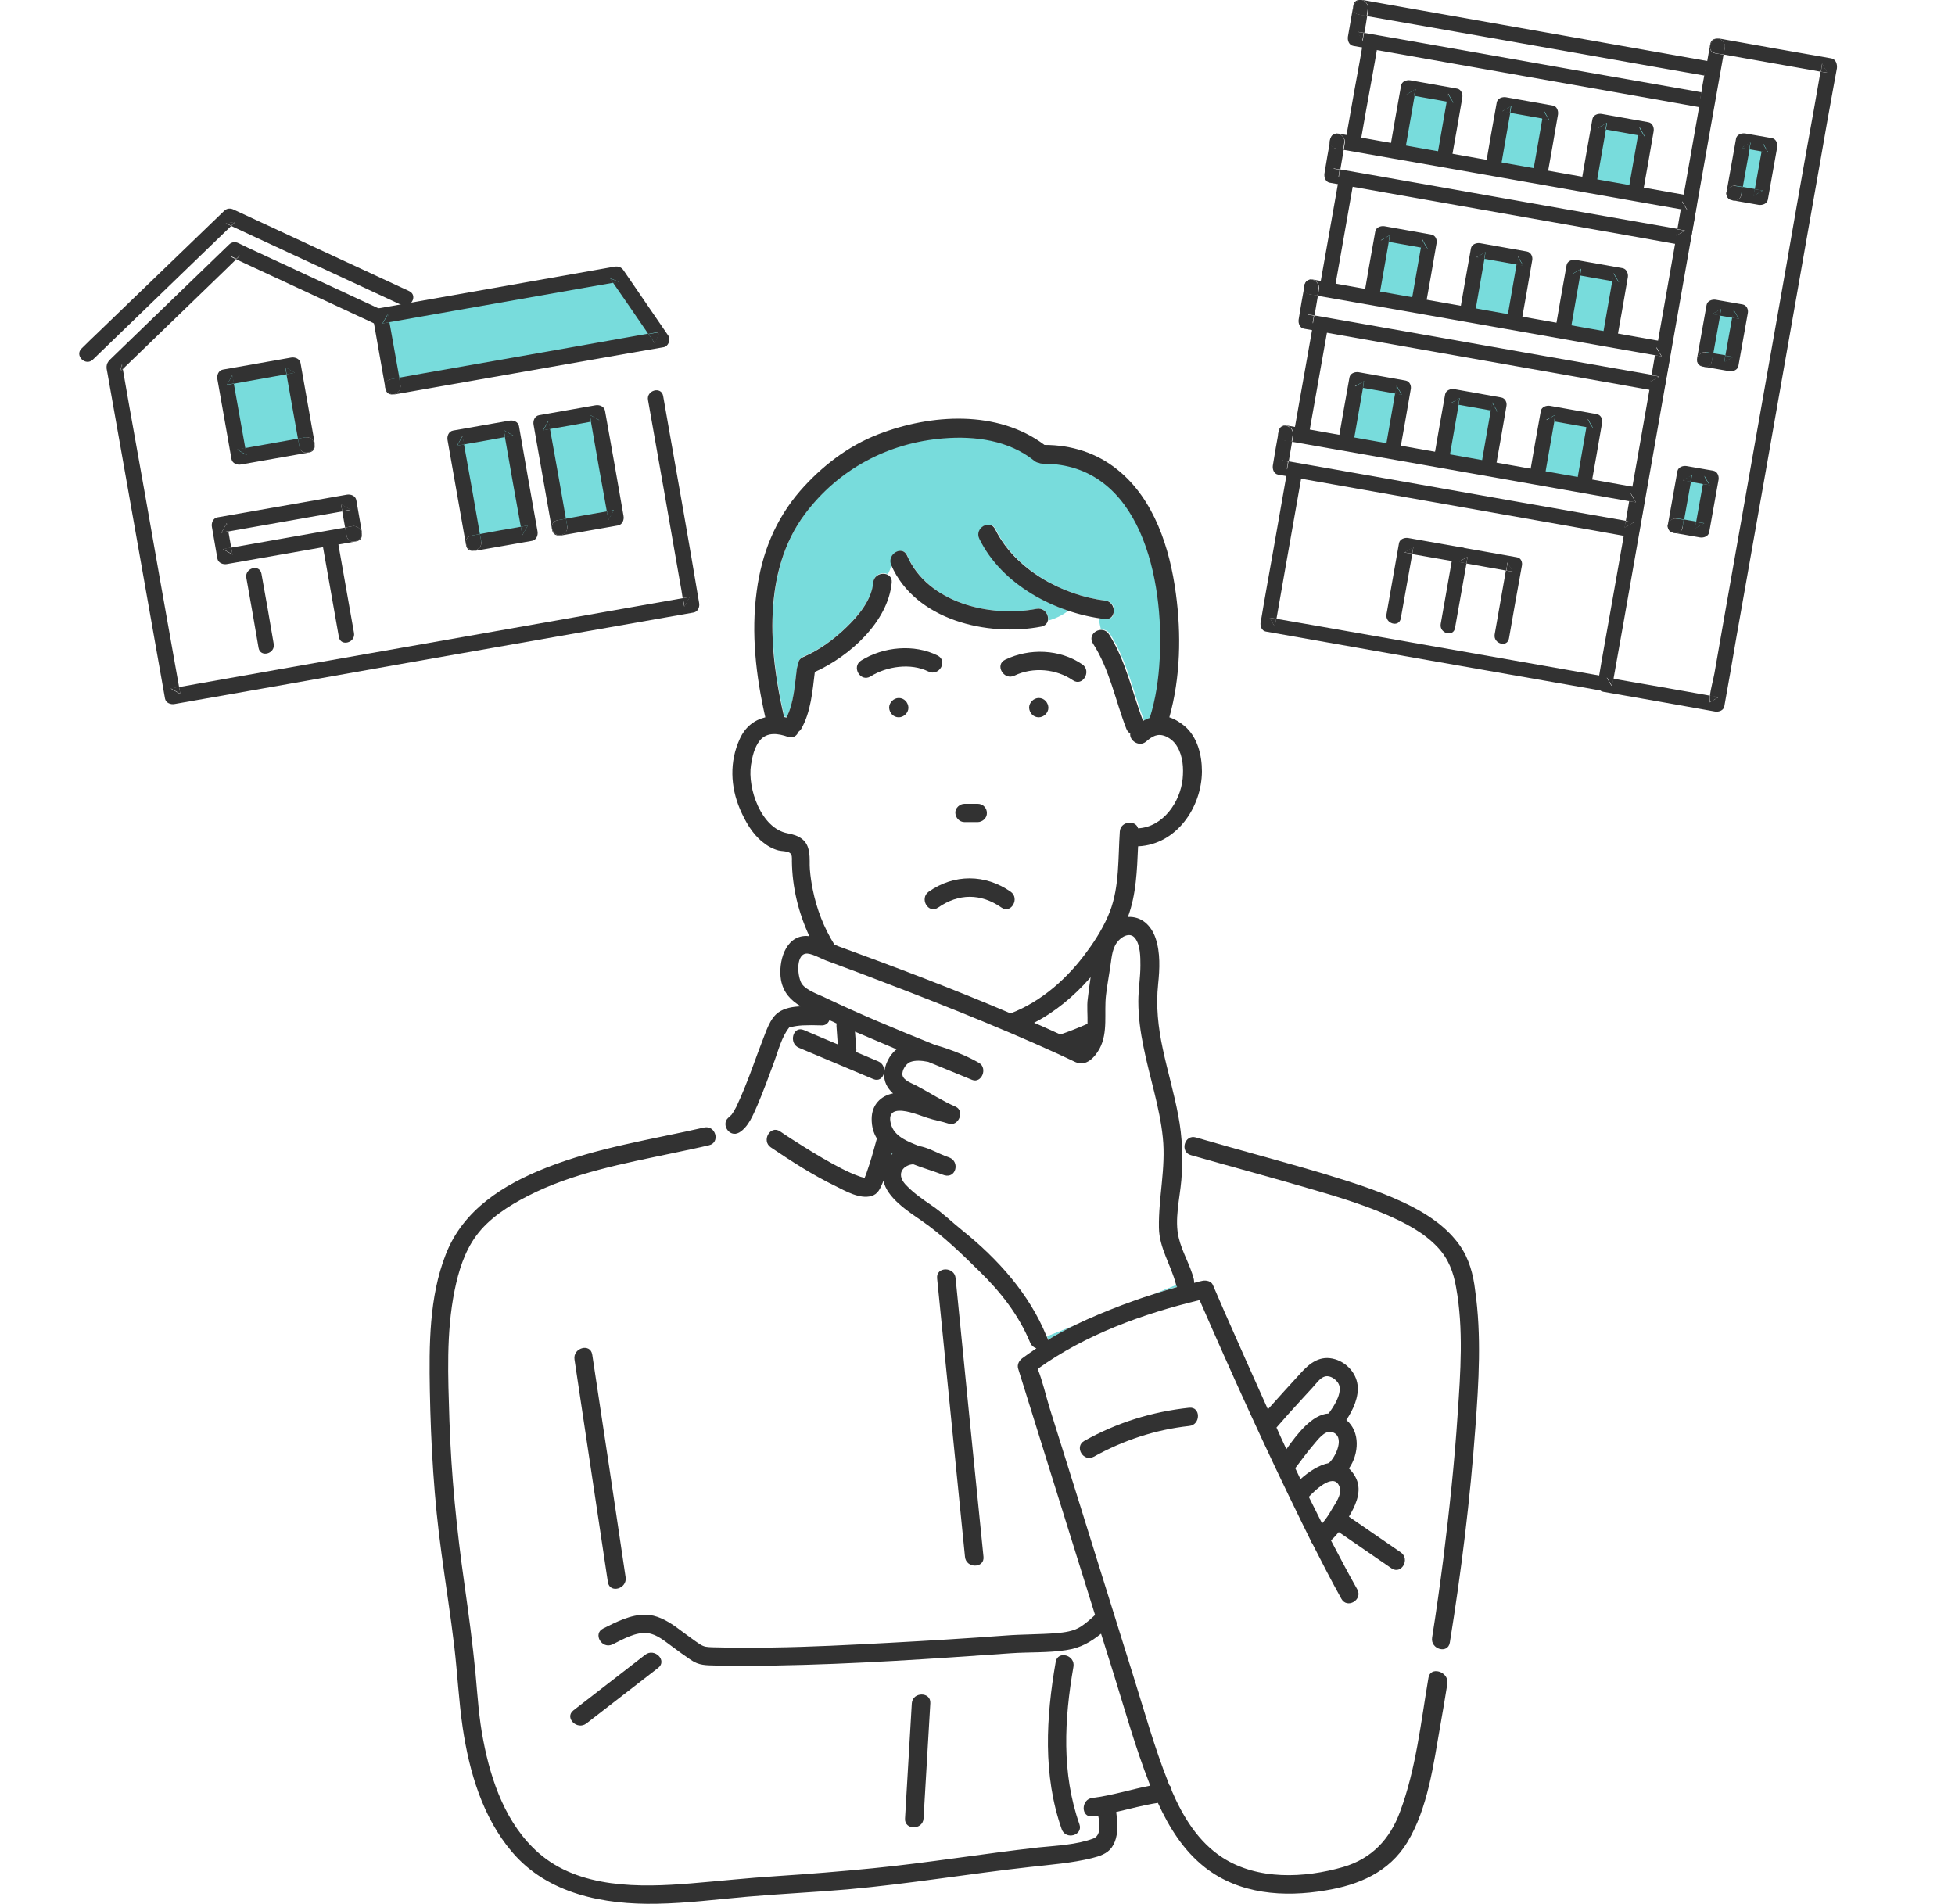 <?xml version="1.0" encoding="utf-8"?>
<!-- Generator: Adobe Illustrator 25.2.3, SVG Export Plug-In . SVG Version: 6.00 Build 0)  -->
<svg version="1.1" id="レイヤー_1" xmlns="http://www.w3.org/2000/svg" xmlns:xlink="http://www.w3.org/1999/xlink" x="0px"
	 y="0px" width="750px" height="730.4px" viewBox="0 0 750 730.4" style="enable-background:new 0 0 750 730.4;"
	 xml:space="preserve">
<style type="text/css">
	.st0{fill:none;}
	.st1{fill:#FFFFFF;}
	.st2{fill:#82DCDC;}
	.st3{fill:url(#SVGID_1_);}
	.st4{fill:url(#SVGID_2_);}
	.st5{fill:url(#SVGID_3_);}
	.st6{fill:url(#SVGID_4_);}
	.st7{fill:url(#SVGID_5_);}
	.st8{fill:url(#SVGID_6_);}
	.st9{fill:#78DCDC;}
	.st10{fill:#323232;}
</style>
<pattern  x="-245.8" y="-149.1" width="27.8" height="27.8" patternUnits="userSpaceOnUse" id="新規パターンスウォッチ_4" viewBox="0 -27.8 27.8 27.8" style="overflow:visible;">
	<g>
		<rect y="-27.8" class="st0" width="27.8" height="27.8"/>
		<g>
			<rect x="0" y="-27.8" class="st1" width="27.8" height="27.8"/>
		</g>
		<g>
			<circle class="st2" cx="13.9" cy="-13.9" r="5.6"/>
		</g>
	</g>
</pattern>
<pattern  id="SVGID_1_" xlink:href="#譁ｰ隕上ヱ繧ｿ繝ｼ繝ｳ繧ｹ繧ｦ繧ｩ繝メ_4" patternTransform="matrix(0.777 -0.777 0.777 0.777 5694.179 -6271.316)">
</pattern>
<path class="st3" d="M317.7,171.7c-1-19-7.6-37.2-14.2-55.1c-9.4-25.6-19.7-52.4-40.8-69.7c-17.4-14.3-40.6-20.3-63.1-20.2
	c-29.4,0.2-56.3,15-86,11.5C85.4,34.9,54.4,42.7,31,59.8C11.7,74-1.8,98.6,3.8,121.8c4,16.8,17.2,31,18.4,48.3
	c1.1,16-8.3,30.4-14.4,45.2c-11.4,27.5-11.1,61.3,6.9,85c15.4,20.2,41.4,30.3,66.8,31.8c25.4,1.5,50.6-4.6,75.1-11.4
	c38.2-10.6,76.8-23.4,108.2-47.6C296.2,248.9,319.7,211.3,317.7,171.7z"/>
<pattern  id="SVGID_2_" xlink:href="#譁ｰ隕上ヱ繧ｿ繝ｼ繝ｳ繧ｹ繧ｦ繧ｩ繝メ_4" patternTransform="matrix(0.777 -0.777 0.777 0.777 5694.179 -6271.316)">
</pattern>
<path class="st4" d="M442.7,251.5c-8.6-17-11.8-36.1-15-54.9C415.8,145.9,423,92.7,473.4,67c25.6-14.4,56.3-14.9,80.4-32.7
	C592.3,4.4,671.3-2.3,690.6,52.5c6.8,47.2,17.5,36.4,42.9,83.2c37.6,69.2,10.3,150.8-77,165.3C584.5,322.2,483.3,327.3,442.7,251.5z
	"/>
<pattern  id="SVGID_3_" xlink:href="#譁ｰ隕上ヱ繧ｿ繝ｼ繝ｳ繧ｹ繧ｦ繧ｩ繝メ_4" patternTransform="matrix(0.777 -0.777 0.777 0.777 5694.179 -6271.316)">
</pattern>
<ellipse class="st5" cx="177.1" cy="342.8" rx="28" ry="16.1"/>
<pattern  id="SVGID_4_" xlink:href="#譁ｰ隕上ヱ繧ｿ繝ｼ繝ｳ繧ｹ繧ｦ繧ｩ繝メ_4" patternTransform="matrix(0.777 -0.777 0.777 0.777 5724.531 -6271.316)">
</pattern>
<ellipse class="st6" cx="551.3" cy="342.8" rx="28" ry="16.1"/>
<pattern  id="SVGID_5_" xlink:href="#譁ｰ隕上ヱ繧ｿ繝ｼ繝ｳ繧ｹ繧ｦ繧ｩ繝メ_4" patternTransform="matrix(0.777 -0.777 0.777 0.777 5694.179 -6271.316)">
</pattern>
<ellipse class="st7" cx="230.3" cy="380.6" rx="19.6" ry="10.5"/>
<pattern  id="SVGID_6_" xlink:href="#譁ｰ隕上ヱ繧ｿ繝ｼ繝ｳ繧ｹ繧ｦ繧ｩ繝メ_4" patternTransform="matrix(0.777 -0.777 0.777 0.777 5694.179 -6271.316)">
</pattern>
<ellipse class="st8" cx="509.6" cy="389" rx="18.9" ry="11.2"/>
<g>
	<path class="st1" d="M447.3,282.3c-3.1-1.3-5.1-0.1-7.5,2c-2.7,2.4-6.5-0.3-6.1-3.1c-0.6-0.4-1.1-1-1.5-1.8
		c-4.2-10.9-6.4-22.8-12.8-32.7c-1.6-2.5,0.4-4.9,2.7-5.2c-0.4-1.5-0.7-2.9-0.8-4.4c-3.9-0.6-7.8-1.6-11.7-2.9
		c-2.4,1.8-5,3.1-7.8,3.8c-0.2,1.1-1,2.1-2.5,2.4c-20.7,4-48.4-2.6-57.6-23.6c0,0,0-0.1,0-0.1c-0.3,1.3-0.8,2.5-1.4,3.6
		c1,0.5,1.7,1.5,1.6,3c-1.4,15.1-16.3,28.4-29.5,34.3c-0.9,7.3-1.4,15.3-5.2,21.8c-0.3,0.5-0.7,0.9-1.1,1.2c-0.6,1.5-2.1,2.6-4,1.9
		c-3.7-1.2-8-2-10.8,1.4c-2.1,2.6-2.9,6.2-3.4,9.4c-1.4,9,3.9,24.3,14,26.2c4.4,0.8,7.8,2.6,8.6,7.4c0.4,2.1,0.1,4.3,0.3,6.5
		c0.2,2.6,0.6,5.1,1.1,7.7c1.5,7.5,4.3,14.6,8.3,21.1c0.5,0.2,1,0.4,1.4,0.6c22.1,8.2,44.4,16.6,66.2,25.8c12-4.5,22.1-13.7,29.5-24
		c3.4-4.7,6.5-9.7,8.6-15.1c3.7-9.7,3.1-20.5,3.8-30.7c0.3-4.1,6-4.5,7-1.2c9.6-0.5,16.2-10.1,17.1-19c0.4-4.1,0-8.6-2-12.2
		C450.8,284.6,449.3,283.2,447.3,282.3z M370,308.4c1.7,0,3.4,0,5.1,0c2,0,3.5,1.6,3.5,3.5c0.1,1.9-1.7,3.5-3.5,3.5
		c-1.7,0-3.4,0-5.1,0c-2,0-3.5-1.6-3.5-3.5C366.4,310,368.2,308.4,370,308.4z M330.5,253.4c8.5-5.3,20.3-6.3,29.3-1.9
		c4.1,2,0.5,8.1-3.6,6.1c-6.7-3.3-15.9-2-22.1,1.9C330.2,261.9,326.6,255.8,330.5,253.4z M344.8,275.2c-2.1,0-3.6-1.7-3.7-3.7
		c-0.1-2,1.7-3.7,3.7-3.7c2.1,0,3.6,1.7,3.7,3.7C348.6,273.5,346.8,275.2,344.8,275.2z M384.1,348.2c-7.9-5.5-16.4-5.5-24.3,0
		c-3.7,2.6-7.3-3.5-3.6-6.1c9.7-6.9,21.7-6.8,31.4,0C391.4,344.7,387.8,350.8,384.1,348.2z M398.5,275.2c-2.1,0-3.6-1.7-3.7-3.7
		c-0.1-2,1.7-3.7,3.7-3.7c2.1,0,3.6,1.7,3.7,3.7C402.3,273.5,400.5,275.2,398.5,275.2z M411.7,261c-6.4-4.4-15.4-5.2-22.4-1.8
		c-4.1,1.9-7.7-4.2-3.6-6.1c9.3-4.4,21-4.1,29.6,1.8C418.9,257.4,415.4,263.6,411.7,261z"/>
	<path class="st9" d="M400.2,177.7c-0.6,0-1.1-0.1-1.5-0.3c-0.6-0.1-1.2-0.3-1.8-0.8c-9.8-7.8-22.7-9.6-34.9-8.6
		c-21.2,1.7-40.3,11.8-53.1,29c-16.4,22-13.9,52.7-8,77.9c0.3,0.1,0.6,0.1,0.9,0.2c2.9-5.6,3.1-12.7,4-18.8c0.1-0.6,0.3-1.1,0.6-1.6
		c-0.1-1.1,0.4-2.2,1.8-2.8c6.3-2.7,12-6.8,16.9-11.7c3.4-3.4,7.1-7.6,8.9-12.4c-0.3,0.3-0.6,0.5-0.9,0.8c0.3-0.3,0.6-0.5,0.9-0.8
		c0.6-1.5,1-3,1.1-4.5c0.3-3,3.5-4,5.5-3c0.6-1.1,1.1-2.3,1.4-3.6c-1.7-4.1,4.3-7.6,6.1-3.5c7.9,18.1,31.7,23.8,49.6,20.4
		c3-0.6,4.8,2.3,4.4,4.5c2.7-0.7,5.4-2,7.8-3.8c-14.2-4.8-27.5-14.3-34-27.6c-2-4.1,4.1-7.7,6.1-3.6c7.5,15.3,25.6,25.4,42.1,27.3
		c4.5,0.5,4.5,7.6,0,7.1c-0.8-0.1-1.6-0.2-2.5-0.3c0.1,1.5,0.4,2.9,0.8,4.4c1.2-0.2,2.5,0.3,3.4,1.6c6.5,10.1,8.9,22.2,13.1,33.3
		c0.8-0.5,1.7-0.9,2.6-1.2c2.2-7.4,3.3-15.1,3.8-22.7C446.7,222.7,438,177.6,400.2,177.7z"/>
	<path class="st9" d="M401.8,513c0.2,0.4,0.2,0.7,0.3,1c3.5-2.1,7.1-4.1,10.8-5.9l-11.2,4.5C401.7,512.8,401.8,512.9,401.8,513z"/>
	<path class="st9" d="M341.9,443.1c0.1-0.1,0.3-0.3,0.5-0.4c-0.1-0.1-0.2-0.1-0.3-0.2C342,442.7,341.9,442.9,341.9,443.1z"/>
	<path class="st9" d="M441.8,496.7c3.3-1.1,6.6-2.1,9.9-3c-0.2-0.2-0.3-0.5-0.4-0.8L441.8,496.7z"/>
	<path class="st9" d="M302.6,394.2C302.5,394.2,302.5,394.3,302.6,394.2L302.6,394.2z"/>
	<path class="st9" d="M331.4,452.5C331.3,452.6,331.4,452.7,331.4,452.5L331.4,452.5z"/>
	<path class="st1" d="M510.9,549.5c-2.7-0.8-5.5,3.1-7,4.9c-2.5,2.9-4.7,5.9-7,9c0.7,1.4,1.3,2.8,2,4.2c3.1-2.8,7-5.4,10.9-6.1
		C512.3,559.2,516.3,551,510.9,549.5z"/>
	<path class="st1" d="M328,395.7c0.2,2.2,0.3,4.5,0.5,6.7c0,0.4,0,0.7-0.1,1.1c2.8,1.2,5.6,2.4,8.5,3.6c2.5,1,2.8,3.9,1.8,5.7
		c0.2,0,0.4,0,0.6,0c0-0.3,0-0.7,0-1.1c0.2-3.3,2-7,4.6-9.1c0.1,0,0.1-0.1,0.2-0.1c-4.7-2-9.4-3.9-14.1-6
		C329.2,396.2,328.6,395.9,328,395.7z"/>
	<path class="st1" d="M418.7,696.8c-2.2,0.2-3.3-1.2-3.4-2.9c-0.9,0.3-1.9,0.6-2.9,0.8c0.5,1.8,1,3.5,1.7,5.2
		c1.5,4.3-5.3,6.1-6.8,1.9c-7.3-20.7-6-42.8-2.3-64.2c0.3-1.9,1.8-2.7,3.2-2.5c0.2-0.7,0.3-1.3,0.5-2c-7,1-14.1,0.7-21.1,1.1
		c-30.1,2.1-60.2,4.2-90.3,4.7c-7.6,0.1-15.3,0.1-22.9,0c-3.7-0.1-6.4,0-9.5-2.1c-2.4-1.6-4.7-3.3-7-5c-2.8-2.1-6-4.9-9.6-5.3
		c-4.6-0.5-9.6,2.4-13.5,4.3c-4.1,2-7.6-4.1-3.6-6.1c5-2.5,10.6-5.4,16.3-5.3c4.2,0.1,7.8,2,11.2,4.4c2.2,1.5,4.3,3.1,6.4,4.7
		c1.1,0.8,2.2,1.6,3.3,2.3c1.6,1,2.6,1,4.5,1.1c7.6,0.2,15.3,0.2,22.9,0.1c15-0.2,30.1-1,45.1-1.8c14.9-0.8,29.7-1.8,44.6-2.8
		c6.4-0.5,12.9-0.3,19.4-0.9c3.3-0.3,6.7-0.7,9.5-2.5c2-1.3,3.7-2.9,5.5-4.5c-5.4-17.4-10.9-34.8-16.3-52.2
		c-4.4-14.1-8.8-28.2-13.2-42.3c-0.5-1.6,0.4-3.1,1.6-4c1.7-1.3,3.5-2.6,5.4-3.8c-1-0.3-1.9-1-2.4-2.2
		c-4.3-10.6-11.2-19.4-19.4-27.3c-7-6.9-14.2-13.9-22.3-19.5c-5.2-3.6-13.2-8.7-14.6-15.3c-0.1,0.2-0.1,0.4-0.2,0.6
		c-0.9,2.3-1.8,4.6-4.5,5.3c-4.4,1.2-9.9-1.9-13.6-3.8c-8.6-4.3-16.9-9.5-24.9-14.9c-3.7-2.5-0.2-8.7,3.6-6.1c2.9,2,5.8,3.9,8.8,5.7
		c4.9,3.1,9.8,6,14.9,8.6c2.1,1.1,4.3,2.2,6.6,2.9c0.7,0.2,1.4,0.4,2.1,0.6c0.1-0.4,0.4-0.8,0.5-1.2c0.6-1.5,1.1-3,1.5-4.5
		c1-3.1,1.9-6.3,2.7-9.4c-1.2-2.1-2-4.6-2-7.5c0-5.4,3.5-8.9,8.2-9.8c-1.9-1.7-3.2-3.9-3.4-6.6c-0.2,0-0.4,0-0.6,0
		c-0.7,1.2-2,1.8-3.7,1.1c-9.5-4-19-8-28.5-12c-4.1-1.7-2.3-8.6,1.9-6.8c4.3,1.8,8.6,3.6,13,5.5c-0.2-2.3-0.3-4.7-0.5-7
		c0-0.3,0-0.7,0.1-1c-0.9-0.4-1.9-0.8-2.8-1.3c-0.4,1.2-1.5,2.1-3.2,2c-2.3-0.2-4.7-0.2-7.1,0c-1.6,0.1-3,0.3-4.6,0.7
		c-0.2,0.1-0.4,0.1-0.5,0.1c0,0-0.1,0.1-0.1,0.1c-2.7,3.5-4,8.7-5.6,12.8c-2.1,5.7-4.2,11.5-6.6,17.1c-1.6,3.6-3.4,8.2-6.9,10.3
		c-2.1,1.3-4.2,0-4.9-1.8c-1.6,0.7-3.1,1.7-4.5,2.7c0.5,1.7-0.1,3.7-2.4,4.2c-4.6,1-9.2,2-13.8,3c-18.9,4-38.5,7.6-55.8,16.5
		c-7.2,3.7-14.8,8.5-19.7,15.2c-4.5,6.2-6.8,13.6-8.3,21c-3.3,16.2-2.6,33.1-2,49.6c0.7,21.3,2.8,42.2,5.8,63.3
		c1.6,11.2,3.2,22.5,4.2,33.8c0.8,8.7,1.3,17.3,3,25.9c3,15.8,8.8,32.3,21.2,43.2c15.6,13.7,38.9,13.3,58.3,11.7
		c11-0.9,22-2.2,33-2.8c12.3-0.7,24.5-1.7,36.8-3c21.3-2.2,42.4-5.7,63.7-8c6.8-0.8,14.5-1,21-3.4c3-1.1,2.6-5.5,1.9-8.8
		C420.2,696.6,419.5,696.7,418.7,696.8z M366.6,490.4c3.6,35.6,7.1,71.3,10.7,106.9c0.5,4.5-6.6,4.5-7.1,0
		c-3.6-35.6-7.1-71.3-10.7-106.9C359,485.8,366.1,485.9,366.6,490.4z M227.2,519.7c4.3,28.5,8.5,56.9,12.8,85.4
		c0.7,4.5-6.1,6.4-6.8,1.9c-4.3-28.5-8.5-56.9-12.8-85.4C219.8,517.1,226.6,515.2,227.2,519.7z M252.5,639.9
		c-9.2,7.1-18.3,14.2-27.5,21.3c-3.6,2.8-8.6-2.2-5-5c9.2-7.1,18.3-14.2,27.5-21.3C251.1,632.1,256.1,637.1,252.5,639.9z
		 M356.9,653.5c-0.9,14.7-1.7,29.5-2.6,44.2c-0.3,4.5-7.3,4.5-7.1,0c0.9-14.7,1.7-29.5,2.6-44.2C350.1,649,357.2,649,356.9,653.5z"
		/>
	<path class="st1" d="M427,642c-1.6-5.1-3.2-10.2-4.8-15.3c-3.9,3.1-7.8,5.5-13.4,6.3c0,0-0.1,0-0.1,0c-0.2,0.7-0.4,1.3-0.5,2
		c2,0.1,4,1.9,3.6,4.4c-3.2,18.3-4.4,37.2,0.7,55.2c1-0.2,2-0.5,2.9-0.8c-0.1-1.8,1-3.9,3.4-4.1c7.5-0.9,14.8-3.3,22.2-4.7
		c-0.1-0.2-0.2-0.4-0.3-0.7C435.4,670.5,431.4,656.1,427,642z"/>
	<path class="st1" d="M551.7,478.7c-5.4-5.8-12.6-9.5-19.8-12.6c-10.2-4.4-21-7.5-31.6-10.6c-14.4-4.2-28.9-8.1-43.3-12.2
		c-3.2-0.9-3.1-4.7-1.1-6.3c-1-0.5-1.9-1-2.9-1.5c0.6,5.7,0.6,11.5,0.1,17.3c-0.6,7-2.7,15.2-1,22.1c1.3,5.5,4.4,10.4,5.8,15.9
		c0.1,0.5,0.2,0.9,0.1,1.4c1.1-0.3,2.2-0.5,3.2-0.8c1.4-0.3,3.4,0.2,4,1.6c1.5,3.5,3,6.9,4.5,10.4c5.5,12.4,11,24.9,16.6,37.3
		c4.1-4.6,8.3-9.2,12.5-13.8c3.7-4,7.7-7.2,13.3-5.4c4.4,1.3,8,5.2,8.6,9.8c0.6,4.6-1.7,9.6-4.3,13.5c5.4,4.6,4.8,13,1,18.6
		c0.9,0.8,1.7,1.8,2.4,3.1c2.7,4.8,0.6,9.8-1.7,14.2c-0.2,0.4-0.4,0.8-0.7,1.2c6.6,4.6,13.3,9.1,19.9,13.7c3.7,2.6,0.2,8.7-3.6,6.1
		c-6.6-4.6-13.3-9.1-19.9-13.7c-0.1-0.1-0.2-0.2-0.3-0.2c-0.9,1.2-1.9,2.3-3,3.2c3.3,6.3,6.6,12.6,10.1,18.8c2.2,4-3.9,7.5-6.1,3.6
		c-3.9-6.9-7.5-14-11.1-21.1c-0.3-0.4-0.5-0.8-0.7-1.3c-1.1-2.3-2.3-4.6-3.4-6.9c-13.8-28.1-26.7-56.6-39.2-85.3
		c-21.7,5.1-44,13.2-62.1,26.4c1.9,4.8,3.1,10.2,4.6,15.1c3.3,10.4,6.5,20.9,9.8,31.3c7.5,23.9,15,47.8,22.4,71.8
		c4.2,13.4,8,27.1,13.2,40.2c0.2,0.4,0.3,0.9,0.5,1.3c0.5,0.5,0.8,1.3,0.9,2.1c4.3,10,10.2,19.7,19.5,25.7
		c13.5,8.7,31.4,7.9,46.3,3.6c11-3.2,17.9-10.6,21.8-21.2c6.1-16.3,8-34.3,10.9-51.4c0.4-2.4,2.5-2.9,4.2-2.3
		c0.5-2.8,0.9-5.7,1.1-8.6c-2-0.1-4.2-1.8-3.8-4.4c1.6-10,3-20.1,4.3-30.2c2.4-18.4,4.4-36.9,5.5-55.5c1-16,2.2-32.9-0.6-48.7
		C557.7,488.2,555.8,483,551.7,478.7z M456.2,547.2c-12.9,1.4-25.3,5.4-36.6,11.8c-4,2.2-7.5-3.9-3.6-6.1c12.5-7,26-11.2,40.2-12.7
		C460.7,539.6,460.7,546.7,456.2,547.2z"/>
	<path class="st1" d="M396.6,392.4c3.4,1.5,6.8,3,10.1,4.5c3.6-1.2,7-2.6,10.4-4.1c0.1-3.3-0.3-6.9,0-9.7c0.3-2.8,0.7-5.5,1.1-8.3
		c-0.2,0.2-0.3,0.4-0.5,0.6C411.8,382.3,404.6,388.2,396.6,392.4z"/>
	<path class="st1" d="M502.1,574.2c1.7,3.4,3.4,6.8,5.1,10.2c1.5-1.7,2.7-3.6,3.8-5.5c1.3-2.2,3.8-5.6,3-8.2
		C512.2,564.6,505.3,570.8,502.1,574.2z"/>
	<path class="st1" d="M508.2,528.1c-1.9,0.5-3.5,2.9-4.8,4.3c-1.5,1.7-3.1,3.3-4.6,5c-3.1,3.4-6.2,6.8-9.3,10.3
		c1.3,2.8,2.5,5.5,3.8,8.3c4.1-5.8,9.8-13.3,16.2-13.7c2-2.7,4.7-6.9,4.2-10.2C513.5,529.8,510.5,527.5,508.2,528.1z"/>
	<path class="st10" d="M375.1,308.4c-1.7,0-3.4,0-5.1,0c-1.8,0-3.6,1.6-3.5,3.5c0.1,1.9,1.6,3.5,3.5,3.5c1.7,0,3.4,0,5.1,0
		c1.8,0,3.6-1.6,3.5-3.5C378.6,310,377.1,308.4,375.1,308.4z"/>
	<path class="st10" d="M359.7,251.5c-9-4.5-20.8-3.4-29.3,1.9c-3.9,2.4-0.3,8.5,3.6,6.1c6.2-3.9,15.4-5.2,22.1-1.9
		C360.2,259.7,363.8,253.6,359.7,251.5z"/>
	<path class="st10" d="M415.2,254.9c-8.6-5.9-20.3-6.3-29.6-1.8c-4.1,2-0.5,8.1,3.6,6.1c7.1-3.4,16-2.6,22.4,1.8
		C415.4,263.6,418.9,257.4,415.2,254.9z"/>
	<path class="st10" d="M344.8,267.8c-1.9,0-3.7,1.7-3.7,3.7c0.1,2,1.6,3.7,3.7,3.7c1.9,0,3.7-1.7,3.7-3.7
		C348.4,269.5,346.9,267.8,344.8,267.8z"/>
	<path class="st10" d="M398.5,267.8c-1.9,0-3.7,1.7-3.7,3.7c0.1,2,1.6,3.7,3.7,3.7c1.9,0,3.7-1.7,3.7-3.7
		C402.1,269.5,400.6,267.8,398.5,267.8z"/>
	<path class="st10" d="M560,477.8c-4.6-6.5-11.2-11.2-18.2-14.8c-10.7-5.5-22.2-9.1-33.7-12.6c-16.4-4.9-32.9-9.2-49.3-14
		c-4.4-1.3-6.3,5.6-1.9,6.8c14.4,4.1,28.9,8,43.3,12.2c10.7,3.1,21.4,6.2,31.6,10.6c7.1,3.1,14.4,6.8,19.8,12.6
		c4.1,4.4,6,9.5,7,15.3c2.9,15.9,1.7,32.7,0.6,48.7c-1.2,18.5-3.2,37-5.5,55.5c-1.3,10.1-2.7,20.2-4.3,30.2
		c-0.7,4.5,6.1,6.4,6.8,1.9c4.4-27.3,7.8-54.9,9.8-82.5c1.3-17.4,2.4-35.3-0.1-52.7C565.2,489,563.6,482.9,560,477.8z"/>
	<path class="st10" d="M387.7,342.1c-9.8-6.8-21.7-6.8-31.4,0c-3.7,2.6-0.2,8.7,3.6,6.1c7.9-5.5,16.4-5.5,24.3,0
		C387.8,350.8,391.4,344.7,387.7,342.1z"/>
	<path class="st1" d="M444.6,471c-0.1-11.5,2.7-22.9,1.5-34.5c-1.2-11.8-5.1-23.2-7.4-34.8c-1.1-5.7-2-11.6-2-17.5
		c0-4.6,0.8-9.2,0.8-13.8c0-3.2,0.1-7.9-2.1-10.5c-2-2.5-5.4-0.4-6.9,1.7c-2.1,2.8-2.1,6.9-2.7,10.2c-0.6,3.3-1.1,6.7-1.5,10
		c-0.8,6.8,0.9,14.3-2.5,20.6c-1.8,3.4-5.2,6.9-9.2,5.1c-2.2-1-4.4-2.1-6.6-3.1c-24.8-11.2-50.3-21.2-75.7-30.9
		c-4.5-1.7-9.1-3.4-13.7-5.1c-1.8-0.6-5.6-2.9-7.6-2.5c-4,0.9-3.1,9.4-1.3,11.7c1.7,2.3,5.7,3.6,8.3,4.9
		c13.9,6.7,28.3,12.6,42.7,18.4c1.5,0.4,2.9,0.8,4.2,1.3c4.4,1.5,8.7,3.4,12.7,5.6c3.4,1.9,1,8-2.7,6.5c-5.6-2.3-11.2-4.6-16.8-6.9
		c-2.5-0.6-5-0.8-7,0.1c-1.7,0.7-3.2,3-2.9,4.9c0.3,2.3,3.9,3.4,5.7,4.3c4.8,2.7,9.6,5.7,14.7,7.9c3.7,1.6,1,7.7-2.7,6.5
		c-2.7-0.9-5.4-1.3-8.1-2.2c-2.3-0.8-4.5-1.6-6.8-2.2c-3.6-0.9-8.3-1.3-7.4,3.7c0.8,4.9,5.3,7.1,9.5,8.7c0.5,0.2,1,0.4,1.5,0.6
		c2.9,0.5,5.6,1.9,8.3,3.1c1.1,0.4,2.2,0.8,3.3,1.3c4.1,1.6,2.6,8.2-1.9,6.8c-0.7-0.2-1.5-0.5-2.2-0.8c-3-1.1-6.4-2.1-9.7-3.4
		c-1.6,0.1-3.5,0.9-4.3,2.3c-1.2,2.1,0.1,4.3,1.6,5.8c2.9,3,6.3,5.2,9.6,7.6c4.2,2.9,7.8,6.4,11.8,9.6
		c13.6,10.9,25.8,24.5,32.5,40.7l11.2-4.5c5.8-2.8,11.7-5.3,17.7-7.5c3.7-1.4,7.4-2.7,11.2-3.9l9.5-3.8c0-0.1-0.1-0.2-0.1-0.4
		C449.2,485.2,444.7,478.7,444.6,471z"/>
	<path class="st10" d="M411.8,639.5c0.8-4.5-6-6.4-6.8-1.9c-3.7,21.3-5,43.4,2.3,64.2c1.5,4.3,8.3,2.4,6.8-1.9
		C407.2,680.3,408.3,659.6,411.8,639.5z"/>
	<path class="st10" d="M548,643.7c-2.9,17.1-4.8,35.1-10.9,51.4c-3.9,10.6-10.9,18-21.8,21.2c-14.9,4.3-32.8,5.1-46.3-3.6
		c-9.3-6-15.2-15.7-19.5-25.7c-0.1-0.8-0.3-1.6-0.9-2.1c-0.2-0.4-0.4-0.9-0.5-1.3c-5.2-13.1-9-26.8-13.2-40.2
		c-7.5-23.9-14.9-47.8-22.4-71.8c-3.3-10.4-6.5-20.9-9.8-31.3c-1.5-4.9-2.7-10.3-4.6-15.1c18.1-13.1,40.5-21.2,62.1-26.4
		c12.5,28.7,25.4,57.2,39.2,85.3c1.1,2.3,2.3,4.6,3.4,6.9c0.1,0.5,0.4,0.9,0.7,1.3c3.6,7.1,7.2,14.1,11.1,21.1
		c2.2,4,8.3,0.4,6.1-3.6c-3.5-6.2-6.8-12.5-10.1-18.8c1.1-1,2.1-2.1,3-3.2c0.1,0.1,0.2,0.2,0.3,0.2c6.6,4.6,13.3,9.1,19.9,13.7
		c3.8,2.6,7.3-3.5,3.6-6.1c-6.6-4.6-13.3-9.1-19.9-13.7c0.2-0.4,0.4-0.8,0.7-1.2c2.4-4.4,4.4-9.4,1.7-14.2c-0.7-1.3-1.6-2.3-2.4-3.1
		c3.9-5.6,4.4-14.1-1-18.6c2.6-3.9,4.9-8.9,4.3-13.5c-0.6-4.6-4.2-8.5-8.6-9.8c-5.7-1.7-9.7,1.4-13.3,5.4
		c-4.2,4.6-8.4,9.2-12.5,13.8c-5.6-12.4-11.1-24.9-16.6-37.3c-1.5-3.4-3-6.9-4.5-10.4c-0.6-1.5-2.6-1.9-4-1.6
		c-1.1,0.2-2.2,0.5-3.2,0.8c0-0.4,0-0.9-0.1-1.4c-1.4-5.5-4.5-10.4-5.8-15.9c-1.7-6.9,0.4-15.1,1-22.1c0.7-8.4,0.4-16.6-1.2-24.9
		c-1.6-8.6-4.1-16.9-5.9-25.4c-1.8-8.3-2.7-16.5-1.8-25c0.6-5.7,0.9-12-1-17.6c-1.7-4.9-5.4-8.4-10.6-8.1c3.2-8.6,3.5-17.9,3.9-27.1
		c0,0,0.1,0,0.1,0c14.6-0.7,24.3-14.9,24.4-28.7c0-6.3-1.7-13.2-6.6-17.4c-1.7-1.4-3.7-2.7-5.9-3.4c4.3-15.3,4.6-32,2.5-47.5
		c-2.3-17.3-8.3-36.2-22.4-47.5c-8-6.5-17.8-9.5-28-9.5c-18-13.5-43.5-11.9-63.7-4.1c-11.7,4.5-21.9,12.4-30.1,21.8
		c-9.5,11-14.7,24-16.6,38.4c-2.2,16.2-0.3,32.6,3.3,48.4c-4.1,1-7.7,3.6-9.8,8.3c-4,8.7-3.6,18.3,0.1,27c2,4.6,4.6,9.3,8.6,12.5
		c1.8,1.5,3.9,2.7,6.2,3.3c1.2,0.3,3.1,0.2,4.1,0.8c1.2,0.7,1,2,1,3.3c0.1,9.9,2.5,19.8,6.7,28.8c-0.4,0-0.8-0.1-1.1-0.1
		c-8.3-0.1-10.9,10.2-9.8,16.8c0.9,5,3.8,7.9,7.6,10.2c-3.1,0.1-6.2,0.7-8.4,2.2c-3.5,2.3-5,7.8-6.5,11.5
		c-2.3,5.9-4.3,11.9-6.7,17.7c-1,2.4-2,4.8-3.1,7.1c-0.5,0.9-1,1.9-1.6,2.7c-0.3,0.4-0.2,0.4-0.6,0.7c-0.1,0.1-0.2,0.2-0.2,0.3
		c0,0-0.1,0-0.1,0.1c-3.9,2.3-0.4,8.4,3.6,6.1c3.5-2.1,5.3-6.7,6.9-10.3c2.4-5.6,4.5-11.4,6.6-17.1c1.5-4.1,2.8-9.3,5.6-12.8
		c0,0,0.1-0.1,0.1-0.1c0.1,0,0.3-0.1,0.5-0.1c1.5-0.4,3-0.6,4.6-0.7c2.3-0.1,4.7-0.1,7.1,0c1.7,0.1,2.7-0.8,3.2-2
		c0.9,0.4,1.9,0.8,2.8,1.3c-0.1,0.3-0.1,0.6-0.1,1c0.2,2.3,0.3,4.7,0.5,7c-4.3-1.8-8.6-3.6-13-5.5c-4.2-1.8-6,5.1-1.9,6.8
		c9.5,4,19,8,28.5,12c4.2,1.8,6-5.1,1.9-6.8c-2.8-1.2-5.6-2.4-8.5-3.6c0.1-0.3,0.2-0.7,0.1-1.1c-0.2-2.2-0.3-4.5-0.5-6.7
		c0.6,0.3,1.2,0.5,1.9,0.8c4.7,2,9.4,4,14.1,6c-0.1,0-0.1,0.1-0.2,0.1c-2.6,2.1-4.4,5.8-4.6,9.1c-0.2,3.2,1.2,5.7,3.4,7.7
		c-4.7,0.9-8.2,4.4-8.2,9.8c0,3,0.7,5.4,2,7.5c-0.9,3.2-1.7,6.3-2.7,9.4c-0.5,1.5-1,3-1.5,4.5c-0.1,0.3-0.4,0.8-0.5,1.2
		c-0.7-0.2-1.4-0.3-2.1-0.6c-2.3-0.8-4.4-1.8-6.6-2.9c-5.1-2.6-10.1-5.6-14.9-8.6c-3-1.9-5.9-3.7-8.8-5.7c-3.8-2.6-7.3,3.6-3.6,6.1
		c8,5.4,16.2,10.7,24.9,14.9c3.8,1.9,9.2,5,13.6,3.8c2.7-0.7,3.5-3,4.5-5.3c0.1-0.2,0.1-0.4,0.2-0.6c1.4,6.6,9.4,11.7,14.6,15.3
		c8.1,5.6,15.3,12.6,22.3,19.5c8.1,7.9,15,16.7,19.4,27.3c0.5,1.2,1.4,1.9,2.4,2.2c-1.8,1.2-3.6,2.5-5.4,3.8c-1.2,0.9-2.1,2.4-1.6,4
		c4.4,14.1,8.8,28.2,13.2,42.3c5.4,17.4,10.9,34.8,16.3,52.2c-1.7,1.6-3.5,3.2-5.5,4.5c-2.8,1.8-6.2,2.2-9.5,2.5
		c-6.4,0.5-12.9,0.4-19.4,0.9c-14.8,1.1-29.7,2-44.6,2.8c-15,0.8-30,1.6-45.1,1.8c-7.6,0.1-15.3,0.1-22.9-0.1
		c-1.9-0.1-2.9-0.1-4.5-1.1c-1.1-0.7-2.2-1.5-3.3-2.3c-2.1-1.5-4.2-3.1-6.4-4.7c-3.4-2.3-7-4.3-11.2-4.4c-5.7-0.1-11.3,2.8-16.3,5.3
		c-4.1,2-0.5,8.1,3.6,6.1c3.9-1.9,8.9-4.9,13.5-4.3c3.6,0.4,6.8,3.3,9.6,5.3c2.3,1.7,4.6,3.4,7,5c3.1,2.1,5.7,2,9.5,2.1
		c7.6,0.2,15.3,0.2,22.9,0c30.1-0.5,60.3-2.6,90.3-4.7c7.1-0.5,14.2-0.1,21.2-1.2c5.6-0.8,9.5-3.2,13.4-6.3
		c1.6,5.1,3.2,10.2,4.8,15.3c4.4,14.1,8.4,28.5,13.8,42.3c0.1,0.2,0.2,0.4,0.3,0.7c-7.4,1.4-14.7,3.8-22.2,4.7
		c-4.5,0.5-4.5,7.6,0,7.1c0.7-0.1,1.5-0.2,2.2-0.3c0.7,3.3,1.1,7.7-1.9,8.8c-6.5,2.4-14.1,2.7-21,3.4c-21.3,2.4-42.4,5.9-63.7,8
		c-12.2,1.2-24.5,2.2-36.8,3c-11,0.7-22,1.9-33,2.8c-19.4,1.6-42.7,2-58.3-11.7c-12.4-10.9-18.2-27.4-21.2-43.2
		c-1.7-8.6-2.2-17.2-3-25.9c-1.1-11.3-2.6-22.5-4.2-33.8c-3-21.1-5.1-42-5.8-63.3c-0.5-16.5-1.3-33.3,2-49.6
		c1.5-7.4,3.8-14.9,8.3-21c4.9-6.7,12.5-11.5,19.7-15.2c17.3-8.9,36.9-12.5,55.8-16.5c4.6-1,9.2-1.9,13.8-3c4.4-1,2.6-7.8-1.9-6.8
		c-20.2,4.6-41,7.7-60.5,15.4c-16.5,6.5-32,16.2-38.6,33.3c-6.4,16.3-6.4,34.9-6.1,52.2c0.4,21,1.6,41.8,4.5,62.7
		c1.6,11.9,3.5,23.8,4.9,35.7c1.2,10.3,1.7,20.7,3.2,30.9c2.5,16.9,7.6,34.4,18.9,47.7c13.7,16.2,35.3,20.3,55.6,19.9
		c11.6-0.2,23.2-1.7,34.7-2.7c12.8-1.1,25.6-1.7,38.4-2.8c23.5-2.1,46.6-6,70-8.6c7.9-0.9,16.1-1.5,23.8-3.4
		c2.8-0.7,5.8-1.6,7.6-4.1c2-2.8,2.3-6.5,2.1-9.8c-0.1-1.3-0.2-2.5-0.4-3.8c5.3-1.2,10.6-2.7,16-3.5c4.3,9.4,9.8,18.3,18.1,24.8
		c13.2,10.3,30.2,11.5,46.2,8.8c12.8-2.1,24.4-7,31.4-18.5c7.9-13.1,10-29.7,12.6-44.5c1-5.5,1.9-11,2.8-16.6
		C555.6,641.2,548.7,639.2,548,643.7z M498.9,567.5c-0.7-1.4-1.3-2.8-2-4.2c2.3-3,4.5-6.1,7-9c1.5-1.7,4.2-5.6,7-4.9
		c5.4,1.5,1.5,9.7-1.1,11.9C505.9,562.1,502,564.7,498.9,567.5z M511,579c-1.1,1.9-2.3,3.8-3.8,5.5c-1.7-3.4-3.4-6.8-5.1-10.2
		c3.2-3.4,10.1-9.6,11.9-3.5C514.8,573.4,512.3,576.8,511,579z M498.9,537.4c1.5-1.7,3.1-3.3,4.6-5c1.3-1.4,2.9-3.8,4.8-4.3
		c2.3-0.6,5.3,1.7,5.6,4c0.5,3.3-2.2,7.5-4.2,10.2c-6.4,0.4-12.1,7.9-16.2,13.7c-1.3-2.8-2.6-5.5-3.8-8.3
		C492.7,544.2,495.8,540.8,498.9,537.4z M302.6,394.2C302.5,394.3,302.5,394.2,302.6,394.2L302.6,394.2z M331.4,452.5
		C331.4,452.7,331.3,452.6,331.4,452.5L331.4,452.5z M302.1,319.7c-10.1-1.9-15.4-17.2-14-26.2c0.5-3.2,1.3-6.8,3.4-9.4
		c2.8-3.4,7.1-2.7,10.8-1.4c2,0.6,3.4-0.4,4-1.9c0.4-0.3,0.8-0.7,1.1-1.2c3.7-6.5,4.3-14.5,5.2-21.8c13.2-5.9,28.1-19.2,29.5-34.3
		c0.4-4.5-6.7-4.5-7.1,0c-0.6,6.6-5.5,12.5-10,16.9c-4.9,4.8-10.6,9-16.9,11.7c-1.4,0.6-1.9,1.7-1.8,2.8c-0.3,0.4-0.5,1-0.6,1.6
		c-0.8,6.1-1.1,13.2-4,18.8c-0.3-0.1-0.6-0.1-0.9-0.2c-5.9-25.3-8.4-55.9,8-77.9c12.9-17.2,31.9-27.3,53.1-29
		c12.1-1,25.1,0.7,34.9,8.6c0.6,0.5,1.2,0.7,1.8,0.8c0.4,0.2,0.9,0.3,1.5,0.3c37.8-0.1,46.5,45,44.8,74.8
		c-0.4,7.7-1.5,15.4-3.8,22.7c-0.9,0.3-1.8,0.7-2.6,1.2c-4.2-11.1-6.6-23.2-13.1-33.3c-2.5-3.8-8.6-0.3-6.1,3.6
		c6.4,9.9,8.6,21.9,12.8,32.7c0.3,0.8,0.8,1.4,1.5,1.8c-0.4,2.7,3.4,5.4,6.1,3.1c2.3-2,4.4-3.3,7.5-2c2,0.9,3.5,2.3,4.5,4.1
		c2.1,3.6,2.4,8.1,2,12.2c-0.9,8.9-7.5,18.5-17.1,19c-0.9-3.3-6.7-2.8-7,1.2c-0.7,10.2-0.1,21-3.8,30.7c-2.1,5.4-5.2,10.5-8.6,15.1
		c-7.4,10.3-17.5,19.4-29.5,24c-21.8-9.3-44-17.7-66.2-25.8c-0.5-0.2-0.9-0.4-1.4-0.6c-4-6.4-6.8-13.6-8.3-21.1
		c-0.5-2.5-0.9-5.1-1.1-7.7c-0.2-2.2,0.1-4.3-0.3-6.5C309.8,322.2,306.5,320.5,302.1,319.7z M417.2,392.8c-3.4,1.5-6.9,2.9-10.4,4.1
		c-3.4-1.5-6.7-3.1-10.1-4.5c8-4.1,15.2-10.1,21.2-16.9c0.2-0.2,0.3-0.4,0.5-0.6c-0.4,2.8-0.8,5.5-1.1,8.3
		C416.9,385.9,417.3,389.5,417.2,392.8z M341.9,443.1c0.1-0.2,0.1-0.4,0.2-0.6c0.1,0.1,0.2,0.1,0.3,0.2
		C342.2,442.9,342,443,341.9,443.1z M369.1,472c-4-3.2-7.5-6.7-11.8-9.6c-3.4-2.3-6.7-4.6-9.6-7.6c-1.5-1.5-2.8-3.7-1.6-5.8
		c0.8-1.4,2.7-2.3,4.3-2.3c3.3,1.3,6.7,2.3,9.7,3.4c0.7,0.3,1.5,0.6,2.2,0.8c4.5,1.3,6-5.2,1.9-6.8c-1.1-0.4-2.2-0.8-3.3-1.3
		c-2.7-1.2-5.4-2.6-8.3-3.1c-0.5-0.2-1-0.4-1.5-0.6c-4.2-1.7-8.7-3.8-9.5-8.7c-0.9-5,3.8-4.6,7.4-3.7c2.3,0.6,4.5,1.4,6.8,2.2
		c2.7,0.9,5.4,1.3,8.1,2.2c3.7,1.3,6.4-4.8,2.7-6.5c-5.1-2.2-9.8-5.3-14.7-7.9c-1.8-1-5.4-2.1-5.7-4.3c-0.2-1.8,1.3-4.2,2.9-4.9
		c2-0.8,4.5-0.6,7-0.1c5.6,2.3,11.2,4.6,16.8,6.9c3.7,1.5,6.1-4.5,2.7-6.5c-4-2.3-8.3-4.1-12.7-5.6c-1.3-0.4-2.7-0.9-4.2-1.3
		c-14.4-5.8-28.7-11.7-42.7-18.4c-2.6-1.2-6.6-2.6-8.3-4.9c-1.7-2.3-2.6-10.9,1.3-11.7c2-0.4,5.8,1.8,7.6,2.5
		c4.6,1.7,9.1,3.4,13.7,5.1c25.5,9.7,50.9,19.6,75.7,30.9c2.2,1,4.4,2.1,6.6,3.1c4,1.8,7.3-1.7,9.2-5.1c3.4-6.3,1.7-13.8,2.5-20.6
		c0.4-3.4,1-6.7,1.5-10c0.6-3.3,0.6-7.4,2.7-10.2c1.5-2.1,4.9-4.2,6.9-1.7c2.1,2.6,2.1,7.3,2.1,10.5c0,4.6-0.8,9.2-0.8,13.8
		c0,5.9,0.8,11.7,2,17.5c2.3,11.6,6.2,23,7.4,34.8c1.2,11.6-1.7,22.9-1.5,34.5c0.1,7.8,4.6,14.3,6.5,21.6c0,0.1,0.1,0.3,0.1,0.4
		c0.1,0.3,0.2,0.6,0.4,0.8c-3.3,0.9-6.6,1.9-9.9,3c-3.8,1.2-7.5,2.5-11.2,3.9c-6,2.3-11.9,4.7-17.7,7.5c-3.7,1.8-7.3,3.7-10.8,5.9
		c0-0.3-0.1-0.7-0.3-1c0-0.1-0.1-0.2-0.2-0.4C394.9,496.4,382.7,482.9,369.1,472z"/>
	<path class="st10" d="M227.2,519.7c-0.7-4.5-7.5-2.6-6.8,1.9c4.3,28.5,8.5,56.9,12.8,85.4c0.7,4.5,7.5,2.6,6.8-1.9
		C235.8,576.6,231.5,548.1,227.2,519.7z"/>
	<path class="st10" d="M247.5,634.9c-9.2,7.1-18.3,14.2-27.5,21.3c-3.6,2.8,1.4,7.8,5,5c9.2-7.1,18.3-14.2,27.5-21.3
		C256.1,637.1,251.1,632.1,247.5,634.9z"/>
	<path class="st10" d="M366.6,490.4c-0.4-4.5-7.5-4.5-7.1,0c3.6,35.6,7.1,71.3,10.7,106.9c0.4,4.5,7.5,4.5,7.1,0
		C373.7,561.6,370.1,526,366.6,490.4z"/>
	<path class="st10" d="M456.2,540.1c-14.2,1.5-27.7,5.7-40.2,12.7c-4,2.2-0.4,8.3,3.6,6.1c11.3-6.3,23.7-10.4,36.6-11.8
		C460.7,546.7,460.7,539.6,456.2,540.1z"/>
	<path class="st10" d="M349.8,653.5c-0.9,14.7-1.7,29.5-2.6,44.2c-0.3,4.5,6.8,4.5,7.1,0c0.9-14.7,1.7-29.5,2.6-44.2
		C357.2,649,350.1,649,349.8,653.5z"/>
	<path class="st10" d="M397.6,233.6c-17.8,3.4-41.7-2.3-49.6-20.4c-1.8-4.2-7.9-0.6-6.1,3.6c9.2,21.1,36.9,27.6,57.6,23.6
		C404,239.5,402.1,232.7,397.6,233.6z"/>
	<path class="st10" d="M423.9,230.4c-16.5-2-34.6-12-42.1-27.3c-2-4.1-8.1-0.5-6.1,3.6c8.6,17.7,29.3,28.6,48.2,30.8
		C428.4,238,428.4,230.9,423.9,230.4z"/>
</g>
<g>
	<g>
		<polygon class="st1" points="147.1,122.2 90.2,95.7 44,140.4 66.3,267 162.4,250.1 169.4,248.8 265.5,231.9 247.3,128.9 		"/>
		<g>
			<path class="st10" d="M69.2,266.2c-0.2-0.9-0.3-1.8-0.5-2.7c-1.1,0.2-2.2,0.4-3.2,0.6C66.8,264.8,68,265.5,69.2,266.2z"/>
			<path class="st10" d="M264.7,229c-0.9,0.2-1.8,0.3-2.7,0.5c0.2,1.1,0.4,2.2,0.6,3.2C263.3,231.5,264,230.2,264.7,229z"/>
			<path class="st10" d="M46.1,142.5c0.4-0.4,0.7-0.7,1.1-1.1c-0.1-0.6-0.2-1.2-0.3-1.9C46.6,140.5,46.4,141.5,46.1,142.5z"/>
			<path class="st10" d="M88.6,98.3c0.7,0.3,1.4,0.7,2.1,1c0.5-0.5,1-1,1.5-1.5C91.1,98,89.9,98.2,88.6,98.3z"/>
			<path class="st10" d="M256.1,161.6c-0.6-3.2-1.1-6.5-1.7-9.7c-0.7-3.8-6.5-2.2-5.8,1.6c4.1,23.2,8.2,46.3,12.2,69.5
				c0.4,2.2,0.8,4.3,1.1,6.5c0.9-0.2,1.8-0.3,2.7-0.5c-0.7,1.2-1.4,2.5-2.1,3.7c-0.2-1.1-0.4-2.2-0.6-3.2
				c-28.1,5-56.3,9.9-84.4,14.9c-23.5,4.1-47,8.3-70.5,12.4c-12.8,2.3-25.5,4.5-38.3,6.8c0.2,0.9,0.3,1.8,0.5,2.7
				c-1.2-0.7-2.5-1.4-3.7-2.1c1.1-0.2,2.2-0.4,3.2-0.6c-2.4-13.3-4.7-26.7-7.1-40c-4-22.8-8-45.6-12.1-68.3
				c-0.8-4.6-1.6-9.2-2.4-13.8c-0.4,0.4-0.7,0.7-1.1,1.1c0.3-1,0.5-2,0.8-2.9c0.1,0.6,0.2,1.2,0.3,1.9c13.1-12.7,26.2-25.3,39.3-38
				c1.4-1.4,2.8-2.7,4.2-4.1c-0.7-0.3-1.4-0.7-2.1-1c1.2-0.2,2.4-0.3,3.6-0.5c-0.5,0.5-1,1-1.5,1.5c15.9,7.4,31.7,14.7,47.6,22.1
				c2.4,1.1,4.8,2.2,7.2,3.4c3.5,1.6,6.5-3.6,3-5.2c-16.6-7.7-33.1-15.4-49.7-23.1c-2.4-1.1-4.8-2.2-7.2-3.4
				c-1.2-0.6-2.6-0.5-3.6,0.5c-9.8,9.4-19.5,18.9-29.3,28.3c-5.1,4.9-10.2,9.9-15.3,14.8c-1.4,1.4-2.6,2.2-2.4,4.5
				c0.1,0.7,0.3,1.5,0.4,2.2c5.4,30.5,10.8,61.1,16.2,91.6c1.9,10.9,3.9,21.9,5.8,32.8c0.3,1.7,2.2,2.4,3.7,2.1
				c29-5.1,58.1-10.2,87.1-15.4c23.5-4.1,47-8.3,70.5-12.4c13.8-2.4,27.7-4.9,41.5-7.3c1.7-0.3,2.4-2.2,2.1-3.7
				C264.3,207.9,260.2,184.8,256.1,161.6z"/>
		</g>
	</g>
	<g>
		<polygon class="st9" points="146,121.2 150.7,148.4 253.9,130.3 236.6,105.3 		"/>
		<g>
			<path class="st10" d="M234,106.8c0.4,0.6,0.8,1.2,1.2,1.8c0.7-0.1,1.5-0.3,2.2-0.4C236.3,107.7,235.1,107.2,234,106.8z"/>
			<path class="st10" d="M253.1,127.4c-1.4,0.3-2.9,0.5-4.3,0.8c0.8,1.2,1.7,2.4,2.5,3.7C251.9,130.3,252.5,128.8,253.1,127.4z"/>
			<path class="st10" d="M146.8,124.1c0.9-0.2,1.8-0.3,2.7-0.5c-0.2-1.1-0.4-2.2-0.6-3.2C148.2,121.7,147.5,122.9,146.8,124.1z"/>
			<path class="st10" d="M153.6,147.6c-0.2-0.9-0.3-1.8-0.5-2.7c-1.1,0.2-2.2,0.4-3.2,0.6c-3.5,0.6-2.4,5.7,0.8,5.8
				C152.4,151.2,154,149.7,153.6,147.6z"/>
			<path class="st10" d="M239.2,103.7c-0.8-1.2-2-1.6-3.4-1.4c-26.4,4.7-52.8,9.3-79.2,14c-3.8,0.7-7.6,1.3-11.4,2
				c-1.7,0.3-2.4,2.2-2.1,3.7c1.6,9.1,3.2,18.1,4.8,27.2c0.3,1.7,1.6,2.3,2.9,2.1c-3.2-0.2-4.3-5.2-0.8-5.8c1.1-0.2,2.2-0.4,3.2-0.6
				c-1.3-7.1-2.5-14.2-3.8-21.3c-0.9,0.2-1.8,0.3-2.7,0.5c0.7-1.2,1.4-2.5,2.1-3.7c0.2,1.1,0.4,2.2,0.6,3.2
				c25.5-4.5,51.1-9,76.6-13.5c3.1-0.5,6.1-1.1,9.2-1.6c-0.4-0.6-0.8-1.2-1.2-1.8c1.1,0.5,2.3,0.9,3.4,1.4c-0.7,0.1-1.5,0.3-2.2,0.4
				c4.5,6.5,9,13,13.5,19.6c1.4-0.3,2.9-0.5,4.3-0.8c-0.6,1.5-1.2,2.9-1.8,4.4c-0.8-1.2-1.7-2.4-2.5-3.7
				c-10.1,1.8-20.3,3.6-30.4,5.4c-18.6,3.3-37.1,6.5-55.7,9.8c-3.2,0.6-6.3,1.1-9.5,1.7c0.2,0.9,0.3,1.8,0.5,2.7
				c0.4,2.1-1.3,3.5-2.9,3.7c0.2,0,0.5,0,0.8,0c11.6-2,23.1-4.1,34.7-6.1c18.6-3.3,37.1-6.5,55.7-9.8c4.2-0.7,8.5-1.5,12.7-2.2
				c1.8-0.3,2.8-2.9,1.8-4.4C250.7,120.4,244.9,112.1,239.2,103.7z"/>
		</g>
	</g>
	<g>
		<g>
			<path class="st10" d="M128,198.6c-0.7-3.8-6.5-2.2-5.8,1.6c2.6,14.7,5.2,29.4,7.8,44.2c0.7,3.8,6.5,2.2,5.8-1.6
				C133.2,228.1,130.6,213.4,128,198.6z"/>
		</g>
	</g>
	<g>
		<g>
			<path class="st10" d="M100.3,220.1c-0.7-3.8-6.5-2.2-5.8,1.6c1.6,9,3.2,17.9,4.7,26.9c0.7,3.8,6.5,2.2,5.8-1.6
				C103.5,238,101.9,229,100.3,220.1z"/>
		</g>
	</g>
	<g>
		
			<rect x="211" y="160" transform="matrix(0.985 -0.174 0.174 0.985 -27.968 41.288)" class="st9" width="21.9" height="40.9"/>
		<g>
			<path class="st10" d="M226.3,159.2c0.2,0.9,0.3,1.8,0.5,2.7c1.1-0.2,2.2-0.4,3.2-0.6C228.8,160.6,227.6,159.9,226.3,159.2z"/>
			<path class="st10" d="M208.4,165.1c0.9-0.2,1.8-0.3,2.7-0.5c-0.2-1.1-0.4-2.2-0.6-3.2C209.8,162.7,209.1,163.9,208.4,165.1z"/>
			<path class="st10" d="M232.1,157.6c-0.3-1.7-2.2-2.4-3.7-2.1c-7.2,1.3-14.4,2.5-21.6,3.8c-1.7,0.3-2.4,2.2-2.1,3.7
				c2.4,13.4,4.7,26.9,7.1,40.3c0.3,1.7,1.6,2.3,2.9,2.1c-3.2-0.2-4.3-5.2-0.8-5.8c1.1-0.2,2.2-0.4,3.2-0.6c-2-11.5-4-22.9-6.1-34.4
				c-0.9,0.2-1.8,0.3-2.7,0.5c0.7-1.2,1.4-2.5,2.1-3.7c0.2,1.1,0.4,2.2,0.6,3.2c5.2-0.9,10.5-1.8,15.7-2.8c-0.2-0.9-0.3-1.8-0.5-2.7
				c1.2,0.7,2.5,1.4,3.7,2.1c-1.1,0.2-2.2,0.4-3.2,0.6c2,11.5,4,22.9,6.1,34.4c0.9-0.2,1.8-0.3,2.7-0.5c-0.7,1.2-1.4,2.5-2.1,3.7
				c-0.2-1.1-0.4-2.2-0.6-3.2c-5.2,0.9-10.5,1.8-15.7,2.8c0.2,0.9,0.3,1.8,0.5,2.7c0.4,2.1-1.3,3.5-2.9,3.7c0.2,0,0.5,0,0.8,0
				c7.2-1.3,14.4-2.5,21.6-3.8c1.7-0.3,2.4-2.2,2.1-3.7C236.9,184.5,234.5,171.1,232.1,157.6z"/>
			<path class="st10" d="M235.5,195.8c-0.9,0.2-1.8,0.3-2.7,0.5c0.2,1.1,0.4,2.2,0.6,3.2C234.1,198.3,234.8,197.1,235.5,195.8z"/>
			<path class="st10" d="M217.6,201.7c-0.2-0.9-0.3-1.8-0.5-2.7c-1.1,0.2-2.2,0.4-3.2,0.6c-3.5,0.6-2.4,5.7,0.8,5.8
				C216.4,205.3,218,203.8,217.6,201.7z"/>
		</g>
	</g>
	<g>
		
			<rect x="178" y="165.9" transform="matrix(0.985 -0.174 0.174 0.985 -29.482 35.638)" class="st9" width="21.9" height="40.9"/>
		<g>
			<path class="st10" d="M193.3,165.1c0.2,0.9,0.3,1.8,0.5,2.7c1.1-0.2,2.2-0.4,3.2-0.6C195.7,166.5,194.5,165.8,193.3,165.1z"/>
			<path class="st10" d="M175.4,171c0.9-0.2,1.8-0.3,2.7-0.5c-0.2-1.1-0.4-2.2-0.6-3.2C176.8,168.5,176.1,169.7,175.4,171z"/>
			<path class="st10" d="M199.1,163.5c-0.3-1.7-2.2-2.4-3.7-2.1c-7.2,1.3-14.4,2.5-21.6,3.8c-1.7,0.3-2.4,2.2-2.1,3.7
				c2.4,13.4,4.7,26.9,7.1,40.3c0.3,1.7,1.6,2.3,2.9,2.1c-3.2-0.2-4.3-5.2-0.8-5.8c1.1-0.2,2.2-0.4,3.2-0.6c-2-11.5-4-22.9-6.1-34.4
				c-0.9,0.2-1.8,0.3-2.7,0.5c0.7-1.2,1.4-2.5,2.1-3.7c0.2,1.1,0.4,2.2,0.6,3.2c5.2-0.9,10.5-1.8,15.7-2.8c-0.2-0.9-0.3-1.8-0.5-2.7
				c1.2,0.7,2.5,1.4,3.7,2.1c-1.1,0.2-2.2,0.4-3.2,0.6c2,11.5,4,22.9,6.1,34.4c0.9-0.2,1.8-0.3,2.7-0.5c-0.7,1.2-1.4,2.5-2.1,3.7
				c-0.2-1.1-0.4-2.2-0.6-3.2c-5.2,0.9-10.5,1.8-15.7,2.8c0.2,0.9,0.3,1.8,0.5,2.7c0.4,2.1-1.3,3.5-2.9,3.7c0.2,0,0.5,0,0.8,0
				c7.2-1.3,14.4-2.5,21.6-3.8c1.7-0.3,2.4-2.2,2.1-3.7C203.8,190.3,201.4,176.9,199.1,163.5z"/>
			<path class="st10" d="M202.5,201.6c-0.9,0.2-1.8,0.3-2.7,0.5c0.2,1.1,0.4,2.2,0.6,3.2C201.1,204.1,201.8,202.9,202.5,201.6z"/>
			<path class="st10" d="M184.6,207.6c-0.2-0.9-0.3-1.8-0.5-2.7c-1.1,0.2-2.2,0.4-3.2,0.6c-3.5,0.6-2.4,5.7,0.8,5.8
				C183.3,211.1,185,209.7,184.6,207.6z"/>
		</g>
	</g>
	<g>
		<path class="st10" d="M86.6,85.6c0.7,0.3,1.4,0.7,2.1,1c0.5-0.5,1-1,1.5-1.5C89,85.3,87.8,85.5,86.6,85.6z"/>
		<path class="st10" d="M157,111.7c-19.7-9.1-39.4-18.3-59-27.4c-2.8-1.3-5.6-2.6-8.4-3.9c-1.2-0.6-2.6-0.5-3.6,0.5
			C70,96.3,54.1,111.7,38.1,127.1c-2.3,2.2-4.6,4.4-6.8,6.6c-2.8,2.7,1.5,6.9,4.3,4.3c15.9-15.4,31.9-30.8,47.8-46.2
			c1.8-1.7,3.5-3.4,5.3-5.1c-0.7-0.3-1.4-0.7-2.1-1c1.2-0.2,2.4-0.3,3.6-0.5c-0.5,0.5-1,1-1.5,1.5c19,8.8,37.9,17.6,56.9,26.4
			c2.8,1.3,5.6,2.6,8.4,3.9C157.5,118.6,160.5,113.4,157,111.7z"/>
	</g>
	<g>
		
			<rect x="88.8" y="142.1" transform="matrix(0.985 -0.174 0.174 0.985 -25.831 20.111)" class="st9" width="26.5" height="31.1"/>
		<g>
			<path class="st10" d="M87.1,147.6c0.9-0.2,1.8-0.3,2.7-0.5c-0.2-1.1-0.4-2.2-0.6-3.2C88.5,145.1,87.8,146.3,87.1,147.6z"/>
			<path class="st10" d="M94.6,174.5c-0.2-0.9-0.3-1.8-0.5-2.7c-1.1,0.2-2.2,0.4-3.2,0.6C92.1,173.1,93.3,173.8,94.6,174.5z"/>
			<path class="st10" d="M114.9,171.5c-0.2-1.1-0.4-2.2-0.6-3.2c-6.7,1.2-13.5,2.4-20.2,3.6c0.2,0.9,0.3,1.8,0.5,2.7
				c-1.2-0.7-2.5-1.4-3.7-2.1c1.1-0.2,2.2-0.4,3.2-0.6c-1.5-8.2-2.9-16.5-4.4-24.7c-0.9,0.2-1.8,0.3-2.7,0.5
				c0.7-1.2,1.4-2.5,2.1-3.7c0.2,1.1,0.4,2.2,0.6,3.2c6.7-1.2,13.5-2.4,20.2-3.6c-0.2-0.9-0.3-1.8-0.5-2.7c1.2,0.7,2.5,1.4,3.7,2.1
				c-1.1,0.2-2.2,0.4-3.2,0.6c1.5,8.2,2.9,16.5,4.4,24.7c0.9-0.2,1.8-0.3,2.7-0.5c2.1-0.4,3.5,1.3,3.7,2.9c0-0.2,0-0.5,0-0.8
				c-1.8-10.2-3.6-20.4-5.4-30.6c-0.3-1.7-2.2-2.4-3.7-2.1c-8.7,1.5-17.4,3.1-26.1,4.6c-1.7,0.3-2.4,2.2-2.1,3.7
				c1.8,10.2,3.6,20.4,5.4,30.6c0.3,1.7,2.2,2.4,3.7,2.1c8.7-1.5,17.4-3.1,26.1-4.6c1.7-0.3,2.3-1.6,2.1-2.9
				C120.5,173.9,115.5,175,114.9,171.5z"/>
			<path class="st10" d="M117,167.8c-0.9,0.2-1.8,0.3-2.7,0.5c0.2,1.1,0.4,2.2,0.6,3.2c0.6,3.5,5.7,2.4,5.8-0.8
				C120.5,169,119.1,167.4,117,167.8z"/>
			<path class="st10" d="M109.5,140.9c0.2,0.9,0.3,1.8,0.5,2.7c1.1-0.2,2.2-0.4,3.2-0.6C112,142.3,110.7,141.6,109.5,140.9z"/>
		</g>
	</g>
	<g>
		
			<rect x="84.9" y="196.9" transform="matrix(0.985 -0.174 0.174 0.985 -33.592 22.191)" class="st1" width="50.3" height="12.3"/>
		<g>
			<path class="st10" d="M85,204.3c0.9-0.2,1.8-0.3,2.7-0.5c-0.2-1.1-0.4-2.2-0.6-3.2C86.4,201.8,85.7,203,85,204.3z"/>
			<path class="st10" d="M89.2,212.7c-0.2-0.9-0.3-1.8-0.5-2.7c-1.1,0.2-2.2,0.4-3.2,0.6C86.7,211.3,88,212,89.2,212.7z"/>
			<path class="st10" d="M133,205.6c-0.2-1.1-0.4-2.2-0.6-3.2c-14.6,2.6-29.1,5.1-43.7,7.7c0.2,0.9,0.3,1.8,0.5,2.7
				c-1.2-0.7-2.5-1.4-3.7-2.1c1.1-0.2,2.2-0.4,3.2-0.6c-0.4-2.1-0.7-4.2-1.1-6.2c-0.9,0.2-1.8,0.3-2.7,0.5c0.7-1.2,1.4-2.5,2.1-3.7
				c0.2,1.1,0.4,2.2,0.6,3.2c14.6-2.6,29.1-5.1,43.7-7.7c-0.2-0.9-0.3-1.8-0.5-2.7c1.2,0.7,2.5,1.4,3.7,2.1
				c-1.1,0.2-2.2,0.4-3.2,0.6c0.4,2.1,0.7,4.2,1.1,6.2c0.9-0.2,1.8-0.3,2.7-0.5c2.1-0.4,3.5,1.3,3.7,2.9c0-0.2,0-0.5,0-0.8
				c-0.7-4-1.4-8.1-2.1-12.1c-0.3-1.7-2.2-2.4-3.7-2.1c-16.5,2.9-33,5.8-49.6,8.7c-1.7,0.3-2.4,2.2-2.1,3.7c0.7,4,1.4,8.1,2.1,12.1
				c0.3,1.7,2.2,2.4,3.7,2.1c16.5-2.9,33-5.8,49.6-8.7c1.7-0.3,2.3-1.6,2.1-2.9C138.6,208,133.6,209.1,133,205.6z"/>
			<path class="st10" d="M135.1,201.9c-0.9,0.2-1.8,0.3-2.7,0.5c0.2,1.1,0.4,2.2,0.6,3.2c0.6,3.5,5.7,2.4,5.8-0.8
				C138.6,203.1,137.2,201.5,135.1,201.9z"/>
			<path class="st10" d="M130.8,193.4c0.2,0.9,0.3,1.8,0.5,2.7c1.1-0.2,2.2-0.4,3.2-0.6C133.3,194.8,132.1,194.1,130.8,193.4z"/>
		</g>
	</g>
</g>
<g>
	<g>
		
			<rect x="460.1" y="69.1" transform="matrix(0.174 -0.985 0.985 0.174 338.406 680.863)" class="st1" width="229.7" height="139.4"/>
		<g>
			<path class="st10" d="M660.7,37c-0.2,1-0.4,2.1-0.5,3.1c0.9,0.2,1.7,0.3,2.6,0.4C662.1,39.4,661.4,38.2,660.7,37z"/>
			<path class="st10" d="M620.9,263.2c1.2-0.7,2.4-1.3,3.5-2c-1.1-0.2-2.2-0.4-3.3-0.6c-0.1,0.7-0.2,1.5-0.2,2.2
				C620.9,262.9,620.9,263.1,620.9,263.2z"/>
			<path class="st10" d="M525.4,16.4c1,0.2,2.1,0.4,3.1,0.5c0.1-0.7,0.2-1.4,0.4-2.2c0-0.1,0-0.3,0.1-0.4c0.4-2-1.2-3.4-2.8-3.6
				C523.1,11,522,15.8,525.4,16.4z"/>
			<path class="st10" d="M489.1,240.5c0.2-1,0.4-2.1,0.5-3.1c-0.9-0.1-1.7-0.3-2.6-0.4C487.7,238.2,488.4,239.3,489.1,240.5z"/>
			<path class="st10" d="M664.3,35c-15.5-2.7-30.9-5.5-46.4-8.2c-24.7-4.3-49.3-8.7-74-13c-5.7-1-11.3-2-17-3c-0.3,0-0.5-0.1-0.7,0
				c1.6,0.2,3.1,1.6,2.8,3.6c0,0.1,0,0.3-0.1,0.4c-0.1,0.7-0.2,1.4-0.4,2.2c14.4,2.5,28.9,5.1,43.3,7.6c24.7,4.3,49.3,8.7,74,13
				c4.8,0.8,9.6,1.7,14.4,2.5c0.2-1,0.4-2.1,0.5-3.1c0.7,1.2,1.3,2.4,2,3.5c-0.9-0.1-1.7-0.3-2.6-0.4c-1.1,6.5-2.3,12.9-3.4,19.4
				c-3.2,18-6.3,35.9-9.5,53.9c-3.9,21.8-7.7,43.7-11.6,65.5c-3.3,18.8-6.6,37.6-9.9,56.4c-1.1,6.2-2.2,12.4-3.3,18.6
				c-0.4,2.1-1.1,4.4-1.4,6.6c1.1,0.2,2.2,0.4,3.3,0.6c-1.2,0.7-2.4,1.3-3.5,2c0-0.1,0.1-0.3,0.1-0.4c0-0.7,0.1-1.4,0.2-2.2
				c-14.4-2.5-28.7-5.1-43.1-7.6c-24.7-4.3-49.3-8.7-74-13c-4.8-0.8-9.6-1.7-14.4-2.5c-0.2,1-0.4,2.1-0.5,3.1
				c-0.7-1.2-1.3-2.4-2-3.5c0.9,0.1,1.7,0.3,2.6,0.4c1.1-6.5,2.3-12.9,3.4-19.4c3.2-18,6.3-35.9,9.5-53.9
				c3.9-21.8,7.7-43.7,11.6-65.5c3.3-18.8,6.6-37.6,9.9-56.4c1.5-8.4,3.1-16.8,4.5-25.3c-1-0.2-2.1-0.4-3.1-0.5
				c-3.4-0.6-2.3-5.4,0.8-5.6c-1.2-0.2-2.5,0.4-2.8,2c-1.3,7.5-2.6,15-4,22.4c-3.2,18-6.3,35.9-9.5,53.9
				c-3.9,21.8-7.7,43.7-11.6,65.5c-3.3,18.8-6.6,37.6-9.9,56.4c-1.6,9.1-3.3,18.3-4.8,27.4c0,0.1,0,0.3-0.1,0.4
				c-0.2,1.4,0.4,3.2,2,3.5c15.5,2.7,30.9,5.5,46.4,8.2c24.7,4.3,49.3,8.7,74,13c5.7,1,11.3,2,17,3c1.4,0.2,3.2-0.4,3.5-2
				c1.3-7.5,2.6-15,4-22.4c3.2-18,6.3-35.9,9.5-53.9c3.9-21.8,7.7-43.7,11.6-65.5c3.3-18.8,6.6-37.6,9.9-56.4
				c1.6-9.1,3.3-18.3,4.8-27.4c0-0.1,0-0.3,0.1-0.4C666.5,37.2,665.9,35.3,664.3,35z"/>
		</g>
	</g>
	<g>
		
			<rect x="534.2" y="38.6" transform="matrix(0.174 -0.985 0.985 0.174 404.997 578.138)" class="st9" width="25.5" height="18.3"/>
		<g>
			<path class="st10" d="M555.5,36c-0.2,1-0.4,2.1-0.5,3.1c0.9,0.1,1.7,0.3,2.6,0.4C556.8,38.3,556.1,37.2,555.5,36z"/>
			<path class="st10" d="M539.4,36.3c1,0.2,2.1,0.4,3.1,0.5c0.1-0.9,0.3-1.7,0.4-2.6C541.8,35,540.6,35.7,539.4,36.3z"/>
			<path class="st10" d="M554.6,59.1c-1-0.2-2.1-0.4-3.1-0.5c-0.1,0.9-0.3,1.7-0.4,2.6C552.2,60.5,553.4,59.8,554.6,59.1z"/>
			<path class="st10" d="M559,34c-6-1.1-12-2.1-18-3.2c-1.4-0.2-3.2,0.4-3.5,2c-1.5,8.4-3,16.8-4.4,25.1c0,0.3-0.1,0.5,0,0.7
				c0.2-1.6,1.6-3.1,3.6-2.8c0.9,0.1,1.7,0.3,2.6,0.4c1.1-6.5,2.3-13,3.4-19.5c-1-0.2-2.1-0.4-3.1-0.5c1.2-0.7,2.4-1.3,3.5-2
				c-0.1,0.9-0.3,1.7-0.4,2.6c4.1,0.7,8.3,1.5,12.4,2.2c0.2-1,0.4-2.1,0.5-3.1c0.7,1.2,1.3,2.4,2,3.5c-0.9-0.2-1.7-0.3-2.6-0.4
				c-1.1,6.5-2.3,13-3.4,19.5c1,0.2,2.1,0.4,3.1,0.5c-1.2,0.7-2.4,1.3-3.5,2c0.1-0.9,0.3-1.7,0.4-2.6c-4.1-0.7-8.3-1.5-12.4-2.2
				c-0.2,1-0.4,2.1-0.5,3.1c-0.6,3.4-5.4,2.3-5.6-0.8c-0.2,1.2,0.4,2.5,2,2.8c6,1.1,12,2.1,18,3.2c1.4,0.2,3.2-0.4,3.5-2
				c1.5-8.4,3-16.8,4.4-25.1C561.2,36.1,560.6,34.3,559,34z"/>
			<path class="st10" d="M538.5,59.5c0.2-1,0.4-2.1,0.5-3.1c-0.9-0.1-1.7-0.3-2.6-0.4c-2-0.4-3.4,1.2-3.6,2.8
				C533.1,61.8,537.9,62.9,538.5,59.5z"/>
		</g>
	</g>
	<g>
		
			<rect x="582.3" y="-47.8" transform="matrix(0.174 -0.985 0.985 0.174 465.798 596.701)" class="st1" width="12.3" height="137.1"/>
		<g>
			<path class="st10" d="M654.3,25.9c-0.2,1-0.4,2.1-0.5,3.1c0.9,0.1,1.7,0.3,2.6,0.4C655.6,28.2,654.9,27.1,654.3,25.9z"/>
			<path class="st10" d="M655.7,36c-1-0.2-2.1-0.4-3.1-0.5c-0.1,0.9-0.3,1.7-0.4,2.6C653.3,37.3,654.5,36.6,655.7,36z"/>
			<path class="st10" d="M521.2,5.6c1,0.2,2.1,0.4,3.1,0.5c0.1-0.9,0.3-1.7,0.4-2.6c0.4-2-1.2-3.4-2.8-3.6
				C519,0.2,517.9,5,521.2,5.6z"/>
			<path class="st10" d="M522.6,15.7c0.2-1,0.4-2.1,0.5-3.1c-0.9-0.1-1.7-0.3-2.6-0.4C521.3,13.3,522,14.5,522.6,15.7z"/>
			<path class="st10" d="M657.8,23.9c-15.3-2.7-30.5-5.4-45.8-8.1c-24.1-4.3-48.3-8.5-72.4-12.8c-5.6-1-11.2-2-16.8-3
				c-0.3,0-0.5-0.1-0.7,0c1.6,0.2,3.1,1.6,2.8,3.6c-0.1,0.9-0.3,1.7-0.4,2.6c14.2,2.5,28.5,5,42.7,7.5c24.1,4.3,48.3,8.5,72.4,12.8
				c4.8,0.8,9.5,1.7,14.3,2.5c0.2-1,0.4-2.1,0.5-3.1c0.7,1.2,1.3,2.4,2,3.5c-0.9-0.1-1.7-0.3-2.6-0.4c-0.4,2.2-0.8,4.3-1.1,6.5
				c1,0.2,2.1,0.4,3.1,0.5c-1.2,0.7-2.4,1.3-3.5,2c0.1-0.9,0.3-1.7,0.4-2.6c-14.2-2.5-28.5-5-42.7-7.5c-24.1-4.3-48.3-8.5-72.4-12.8
				c-4.8-0.8-9.5-1.7-14.3-2.5c-0.2,1-0.4,2.1-0.5,3.1c-0.7-1.2-1.3-2.4-2-3.5c0.9,0.1,1.7,0.3,2.6,0.4c0.4-2.2,0.8-4.3,1.1-6.5
				c-1-0.2-2.1-0.4-3.1-0.5C517.9,5,519,0.2,522,0c-1.2-0.2-2.5,0.4-2.8,2c-0.7,4-1.4,8.1-2.1,12.1c-0.2,1.4,0.4,3.2,2,3.5
				c15.3,2.7,30.5,5.4,45.8,8.1c24.1,4.3,48.3,8.5,72.4,12.8c5.6,1,11.2,2,16.8,3c1.4,0.2,3.2-0.4,3.5-2c0.7-4,1.4-8.1,2.1-12.1
				C660.1,26,659.5,24.2,657.8,23.9z"/>
		</g>
	</g>
	<g>
		
			<rect x="570.9" y="45.1" transform="matrix(0.174 -0.985 0.985 0.174 428.943 619.614)" class="st9" width="25.5" height="18.3"/>
		<g>
			<path class="st10" d="M592.1,42.5c-0.2,1-0.4,2.1-0.5,3.1c0.9,0.1,1.7,0.3,2.6,0.4C593.5,44.8,592.8,43.6,592.1,42.5z"/>
			<path class="st10" d="M576.1,42.8c1,0.2,2.1,0.4,3.1,0.5c0.1-0.9,0.3-1.7,0.4-2.6C578.5,41.5,577.3,42.1,576.1,42.8z"/>
			<path class="st10" d="M591.2,65.6c-1-0.2-2.1-0.4-3.1-0.5c-0.1,0.9-0.3,1.7-0.4,2.6C588.9,66.9,590.1,66.3,591.2,65.6z"/>
			<path class="st10" d="M595.7,40.5c-6-1.1-12-2.1-18-3.2c-1.4-0.2-3.2,0.4-3.5,2c-1.5,8.4-3,16.8-4.4,25.1c0,0.3-0.1,0.5,0,0.7
				c0.2-1.6,1.6-3.1,3.6-2.8c0.9,0.1,1.7,0.3,2.6,0.4c1.1-6.5,2.3-13,3.4-19.5c-1-0.2-2.1-0.4-3.1-0.5c1.2-0.7,2.4-1.3,3.5-2
				c-0.1,0.9-0.3,1.7-0.4,2.6c4.1,0.7,8.3,1.5,12.4,2.2c0.2-1,0.4-2.1,0.5-3.1c0.7,1.2,1.3,2.4,2,3.5c-0.9-0.2-1.7-0.3-2.6-0.4
				c-1.1,6.5-2.3,13-3.4,19.5c1,0.2,2.1,0.4,3.1,0.5c-1.2,0.7-2.4,1.3-3.5,2c0.1-0.9,0.3-1.7,0.4-2.6c-4.1-0.7-8.3-1.5-12.4-2.2
				c-0.2,1-0.4,2.1-0.5,3.1c-0.6,3.4-5.4,2.3-5.6-0.8c-0.2,1.2,0.4,2.5,2,2.8c6,1.1,12,2.1,18,3.2c1.4,0.2,3.2-0.4,3.5-2
				c1.5-8.4,3-16.8,4.4-25.1C597.9,42.6,597.3,40.7,595.7,40.5z"/>
			<path class="st10" d="M575.2,66c0.2-1,0.4-2.1,0.5-3.1c-0.9-0.1-1.7-0.3-2.6-0.4c-2-0.4-3.4,1.2-3.6,2.8
				C569.8,68.2,574.6,69.3,575.2,66z"/>
		</g>
	</g>
	<g>
		
			<rect x="607.6" y="51.5" transform="matrix(0.174 -0.985 0.985 0.174 452.889 661.09)" class="st9" width="25.5" height="18.3"/>
		<g>
			<path class="st10" d="M628.8,48.9c-0.2,1-0.4,2.1-0.5,3.1c0.9,0.1,1.7,0.3,2.6,0.4C630.2,51.3,629.5,50.1,628.8,48.9z"/>
			<path class="st10" d="M612.8,49.3c1,0.2,2.1,0.4,3.1,0.5c0.1-0.9,0.3-1.7,0.4-2.6C615.2,47.9,614,48.6,612.8,49.3z"/>
			<path class="st10" d="M627.9,72.1c-1-0.2-2.1-0.4-3.1-0.5c-0.1,0.9-0.3,1.7-0.4,2.6C625.6,73.4,626.8,72.7,627.9,72.1z"/>
			<path class="st10" d="M632.4,46.9c-6-1.1-12-2.1-18-3.2c-1.4-0.2-3.2,0.4-3.5,2c-1.5,8.4-3,16.8-4.4,25.1c0,0.3-0.1,0.5,0,0.7
				c0.2-1.6,1.6-3.1,3.6-2.8c0.9,0.1,1.7,0.3,2.6,0.4c1.1-6.5,2.3-13,3.4-19.5c-1-0.2-2.1-0.4-3.1-0.5c1.2-0.7,2.4-1.3,3.5-2
				c-0.1,0.9-0.3,1.7-0.4,2.6c4.1,0.7,8.3,1.5,12.4,2.2c0.2-1,0.4-2.1,0.5-3.1c0.7,1.2,1.3,2.4,2,3.5c-0.9-0.2-1.7-0.3-2.6-0.4
				c-1.1,6.5-2.3,13-3.4,19.5c1,0.2,2.1,0.4,3.1,0.5c-1.2,0.7-2.4,1.3-3.5,2c0.1-0.9,0.3-1.7,0.4-2.6c-4.1-0.7-8.3-1.5-12.4-2.2
				c-0.2,1-0.4,2.1-0.5,3.1c-0.6,3.4-5.4,2.3-5.6-0.8c-0.2,1.2,0.4,2.5,2,2.8c6,1.1,12,2.1,18,3.2c1.4,0.2,3.2-0.4,3.5-2
				c1.5-8.4,3-16.8,4.4-25.1C634.6,49,634,47.2,632.4,46.9z"/>
			<path class="st10" d="M611.9,72.4c0.2-1,0.4-2.1,0.5-3.1c-0.9-0.1-1.7-0.3-2.6-0.4c-2-0.4-3.4,1.2-3.6,2.8
				C606.5,74.7,611.3,75.8,611.9,72.4z"/>
		</g>
	</g>
	<g>
		<polygon class="st1" points="615.7,262.6 658.6,270.1 697.1,52 698.8,42.4 700.1,34.9 701.8,25.2 658.9,17.6 		"/>
		<g>
			<path class="st10" d="M658.1,20.4c1,0.2,2.1,0.4,3.1,0.5c0.1-0.7,0.2-1.4,0.4-2.1c0-0.1,0.1-0.3,0.1-0.4c0.4-2-1.2-3.4-2.8-3.6
				C655.8,15,654.7,19.8,658.1,20.4z"/>
			<path class="st10" d="M699.1,24.4c-0.2,1-0.4,2.1-0.5,3.1c0.9,0.1,1.7,0.3,2.6,0.4C700.4,26.8,699.7,25.6,699.1,24.4z"/>
			<path class="st10" d="M655.9,269.4c1.2-0.7,2.4-1.3,3.5-2c-1.1-0.2-2.2-0.4-3.3-0.6c-0.1,0.7-0.1,1.4-0.1,2.1
				C656,269,655.9,269.2,655.9,269.4z"/>
			<path class="st10" d="M618.5,263.3c0.2-1,0.4-2.1,0.5-3.1c-0.9-0.1-1.7-0.3-2.6-0.4C617.1,261,617.8,262.2,618.5,263.3z"/>
			<path class="st10" d="M702.6,22.4c-14.3-2.5-28.6-5-43-7.6c-0.3,0-0.5-0.1-0.7,0c1.6,0.2,3.1,1.6,2.8,3.6c0,0.1-0.1,0.3-0.1,0.4
				c-0.1,0.7-0.2,1.4-0.4,2.1c12.4,2.2,24.9,4.4,37.3,6.6c0.2-1,0.4-2.1,0.5-3.1c0.7,1.2,1.3,2.4,2,3.5c-0.9-0.1-1.7-0.3-2.6-0.4
				c-1.7,9.8-3.4,19.5-5.2,29.3c-2.7,15.2-5.4,30.4-8,45.6c-4.1,23-8.1,46-12.2,69c-3.8,21.6-7.6,43.1-11.4,64.7
				c-1.3,7.4-2.6,14.8-3.9,22.3c-0.5,2.7-1.4,5.7-1.7,8.5c1.1,0.2,2.2,0.4,3.3,0.6c-1.2,0.7-2.4,1.3-3.5,2c0-0.2,0.1-0.3,0.1-0.5
				c0-0.7,0.1-1.4,0.1-2.1c-12.4-2.2-24.7-4.4-37.1-6.5c-0.2,1-0.4,2.1-0.5,3.1c-0.7-1.2-1.3-2.4-2-3.5c0.9,0.1,1.7,0.3,2.6,0.4
				c1.3-7.1,2.5-14.2,3.8-21.3c3.4-19.5,6.9-39.1,10.3-58.6c4.1-23.5,8.3-47,12.4-70.6c3.6-20.4,7.2-40.8,10.8-61.3
				c1.6-9.2,3.3-18.4,4.9-27.6c-1-0.2-2.1-0.4-3.1-0.5c-3.4-0.6-2.3-5.4,0.8-5.6c-1.2-0.2-2.5,0.4-2.8,2c-1.4,8.1-2.9,16.3-4.3,24.4
				c-3.4,19.5-6.9,39.1-10.3,58.6c-4.1,23.5-8.3,47-12.4,70.6c-3.6,20.4-7.2,40.8-10.8,61.3c-1.7,9.9-3.6,19.8-5.2,29.7
				c0,0.1-0.1,0.3-0.1,0.4c-0.2,1.4,0.4,3.2,2,3.5c14.3,2.5,28.6,5,43,7.6c1.4,0.2,3.2-0.4,3.5-2c1.6-9,3.2-17.9,4.7-26.9
				c3.7-20.7,7.3-41.5,11-62.2c4.1-23.3,8.2-46.6,12.3-69.9c2.9-16.7,5.9-33.4,8.8-50c1.7-9.8,3.4-19.6,5.2-29.3
				c0.4-2.2,0.8-4.4,1.2-6.5C704.9,24.5,704.2,22.7,702.6,22.4z"/>
		</g>
	</g>
	<g>
		
			<rect x="661.9" y="59.7" transform="matrix(0.174 -0.985 0.985 0.174 491.429 715.538)" class="st9" width="20.5" height="10.5"/>
		<g>
			<path class="st10" d="M676.2,55c-0.2,1-0.4,2.1-0.5,3.1c0.9,0.1,1.7,0.3,2.6,0.4C677.6,57.4,676.9,56.2,676.2,55z"/>
			<path class="st10" d="M668,56.7c1,0.2,2.1,0.4,3.1,0.5c0.1-0.9,0.3-1.7,0.4-2.6C670.3,55.4,669.1,56.1,668,56.7z"/>
			<path class="st10" d="M667.9,74.9c0.2-1,0.4-2.1,0.5-3.1c-0.9-0.1-1.7-0.3-2.6-0.4c-2-0.4-3.4,1.2-3.6,2.8
				C662.5,77.2,667.3,78.2,667.9,74.9z"/>
			<path class="st10" d="M676.2,73.1c-1-0.2-2.1-0.4-3.1-0.5c-0.1,0.9-0.3,1.7-0.4,2.6C673.9,74.5,675,73.8,676.2,73.1z"/>
			<path class="st10" d="M679.8,53c-3.4-0.6-6.9-1.2-10.3-1.8c-1.4-0.2-3.2,0.4-3.5,2c-1.2,6.7-2.4,13.4-3.6,20.2
				c0,0.3-0.1,0.5,0,0.7c0.2-1.6,1.6-3.1,3.6-2.8c0.9,0.1,1.7,0.3,2.6,0.4c0.9-4.8,1.7-9.7,2.6-14.5c-1-0.2-2.1-0.4-3.1-0.5
				c1.2-0.7,2.4-1.3,3.5-2c-0.1,0.9-0.3,1.7-0.4,2.6c1.6,0.3,3.1,0.5,4.7,0.8c0.2-1,0.4-2.1,0.5-3.1c0.7,1.2,1.3,2.4,2,3.5
				c-0.9-0.1-1.7-0.3-2.6-0.4c-0.9,4.8-1.7,9.7-2.6,14.5c1,0.2,2.1,0.4,3.1,0.5c-1.2,0.7-2.4,1.3-3.5,2c0.1-0.9,0.3-1.7,0.4-2.6
				c-1.6-0.3-3.1-0.5-4.7-0.8c-0.2,1-0.4,2.1-0.5,3.1c-0.6,3.4-5.4,2.3-5.6-0.8c-0.2,1.2,0.4,2.5,2,2.8c3.4,0.6,6.9,1.2,10.3,1.8
				c1.4,0.2,3.2-0.4,3.5-2c1.2-6.7,2.4-13.4,3.6-20.2C682,55.1,681.4,53.3,679.8,53z"/>
		</g>
	</g>
	<g>
		
			<rect x="650.6" y="123.5" transform="matrix(0.174 -0.985 0.985 0.174 419.288 757.188)" class="st9" width="20.5" height="10.5"/>
		<g>
			<path class="st10" d="M665,118.8c-0.2,1-0.4,2.1-0.5,3.1c0.9,0.2,1.7,0.3,2.6,0.4C666.3,121.2,665.7,120,665,118.8z"/>
			<path class="st10" d="M656.7,120.5c1,0.2,2.1,0.4,3.1,0.5c0.1-0.9,0.3-1.7,0.4-2.6C659.1,119.2,657.9,119.9,656.7,120.5z"/>
			<path class="st10" d="M656.7,138.7c0.2-1,0.4-2.1,0.5-3.1c-0.9-0.1-1.7-0.3-2.6-0.4c-2-0.4-3.4,1.2-3.6,2.8
				C651.3,141,656.1,142.1,656.7,138.7z"/>
			<path class="st10" d="M668.5,116.8c-3.4-0.6-6.9-1.2-10.3-1.8c-1.4-0.2-3.2,0.4-3.5,2c-1.2,6.7-2.4,13.4-3.6,20.2
				c0,0.3-0.1,0.5,0,0.7c0.2-1.6,1.6-3.1,3.6-2.8c0.9,0.1,1.7,0.3,2.6,0.4c0.9-4.8,1.7-9.7,2.6-14.5c-1-0.2-2.1-0.4-3.1-0.5
				c1.2-0.7,2.4-1.3,3.5-2c-0.2,0.9-0.3,1.7-0.4,2.6c1.6,0.3,3.1,0.5,4.7,0.8c0.2-1,0.4-2.1,0.5-3.1c0.7,1.2,1.3,2.4,2,3.5
				c-0.9-0.2-1.7-0.3-2.6-0.4c-0.9,4.8-1.7,9.7-2.6,14.5c1,0.2,2.1,0.4,3.1,0.5c-1.2,0.7-2.4,1.3-3.5,2c0.1-0.9,0.3-1.7,0.4-2.6
				c-1.6-0.3-3.1-0.5-4.7-0.8c-0.2,1-0.4,2.1-0.5,3.1c-0.6,3.4-5.4,2.3-5.6-0.8c-0.2,1.2,0.4,2.5,2,2.8c3.4,0.6,6.9,1.2,10.3,1.8
				c1.4,0.2,3.2-0.4,3.5-2c1.2-6.7,2.4-13.4,3.6-20.2C670.8,118.9,670.2,117.1,668.5,116.8z"/>
			<path class="st10" d="M665,137c-1-0.2-2.1-0.4-3.1-0.5c-0.1,0.9-0.3,1.7-0.4,2.6C662.6,138.3,663.8,137.6,665,137z"/>
		</g>
	</g>
	<g>
		
			<rect x="639.4" y="187.3" transform="matrix(0.174 -0.985 0.985 0.174 347.15 798.838)" class="st9" width="20.5" height="10.5"/>
		<g>
			<path class="st10" d="M653.7,182.6c-0.2,1-0.4,2.1-0.5,3.1c0.9,0.1,1.7,0.3,2.6,0.4C655.1,185,654.4,183.8,653.7,182.6z"/>
			<path class="st10" d="M645.4,184.3c1,0.2,2.1,0.4,3.1,0.5c0.1-0.9,0.3-1.7,0.4-2.6C647.8,183,646.6,183.7,645.4,184.3z"/>
			<path class="st10" d="M653.7,200.8c-1-0.2-2.1-0.4-3.1-0.5c-0.1,0.9-0.3,1.7-0.4,2.6C651.4,202.1,652.5,201.4,653.7,200.8z"/>
			<path class="st10" d="M657.3,180.6c-3.4-0.6-6.9-1.2-10.3-1.8c-1.4-0.2-3.2,0.4-3.5,2c-1.2,6.7-2.4,13.4-3.6,20.2
				c0,0.3-0.1,0.5,0,0.7c0.2-1.6,1.6-3.1,3.6-2.8c0.9,0.1,1.7,0.3,2.6,0.4c0.9-4.8,1.7-9.7,2.6-14.5c-1-0.2-2.1-0.4-3.1-0.5
				c1.2-0.7,2.4-1.3,3.5-2c-0.1,0.9-0.3,1.7-0.4,2.6c1.6,0.3,3.1,0.5,4.7,0.8c0.2-1,0.4-2.1,0.5-3.1c0.7,1.2,1.3,2.4,2,3.5
				c-0.9-0.1-1.7-0.3-2.6-0.4c-0.9,4.8-1.7,9.7-2.6,14.5c1,0.2,2.1,0.4,3.1,0.5c-1.2,0.7-2.4,1.3-3.5,2c0.1-0.9,0.3-1.7,0.4-2.6
				c-1.6-0.3-3.1-0.5-4.7-0.8c-0.2,1-0.4,2.1-0.5,3.1c-0.6,3.4-5.4,2.3-5.6-0.8c-0.2,1.2,0.4,2.5,2,2.8c3.4,0.6,6.9,1.2,10.3,1.8
				c1.4,0.2,3.2-0.4,3.5-2c1.2-6.7,2.4-13.4,3.6-20.2C659.5,182.7,658.9,180.9,657.3,180.6z"/>
			<path class="st10" d="M645.4,202.5c0.2-1,0.4-2.1,0.5-3.1c-0.9-0.1-1.7-0.3-2.6-0.4c-2-0.4-3.4,1.2-3.6,2.8
				C640,204.8,644.8,205.9,645.4,202.5z"/>
		</g>
	</g>
	<g>
		<polygon class="st1" points="534.6,236.5 560.3,212.9 539.4,209.2 		"/>
		<g>
			<path class="st10" d="M538.7,211.9c1,0.2,2.1,0.4,3.1,0.5c0.1-0.9,0.3-1.7,0.4-2.6C541,210.6,539.8,211.3,538.7,211.9z"/>
			<path class="st10" d="M561.1,210.1c-7-1.2-13.9-2.5-20.9-3.7c-1.4-0.2-3.2,0.4-3.5,2c-1.6,9.1-3.2,18.2-4.8,27.3
				c-0.6,3.6,4.9,5.2,5.5,1.5c1.5-8.2,2.9-16.5,4.4-24.7c-1-0.2-2.1-0.4-3.1-0.5c1.2-0.7,2.4-1.3,3.5-2c-0.1,0.9-0.3,1.7-0.4,2.6
				c5.9,1,11.8,2.1,17.8,3.1C563.1,216.3,564.7,210.7,561.1,210.1z"/>
		</g>
	</g>
	<g>
		<polygon class="st1" points="555.5,240.2 576.3,244.1 581.1,216.5 560.3,212.9 		"/>
		<g>
			<path class="st10" d="M578.4,215.8c-0.2,1-0.4,2.1-0.5,3.1c0.9,0.1,1.7,0.3,2.6,0.4C579.7,218.1,579,216.9,578.4,215.8z"/>
			<path class="st10" d="M559.5,215.6c1,0.2,2.1,0.4,3.1,0.5c0.1-0.9,0.3-1.7,0.4-2.6C561.9,214.3,560.7,215,559.5,215.6z"/>
			<path class="st10" d="M581.9,213.8c-7-1.2-13.9-2.5-20.9-3.7c-1.4-0.2-3.2,0.4-3.5,2c-1.6,9.1-3.2,18.2-4.8,27.3
				c-0.6,3.6,4.9,5.2,5.5,1.5c1.5-8.3,2.9-16.5,4.4-24.8c-1-0.2-2.1-0.4-3.1-0.5c1.2-0.7,2.4-1.3,3.5-2c-0.1,0.9-0.3,1.7-0.4,2.6
				c5.1,0.9,10.1,1.8,15.2,2.7c0.2-1,0.4-2.1,0.5-3.1c0.7,1.2,1.3,2.4,2,3.5c-0.9-0.1-1.7-0.3-2.6-0.4c-1.4,8.2-2.9,16.3-4.3,24.5
				c-0.6,3.6,4.9,5.2,5.5,1.5c1.6-9.2,3.2-18.4,4.9-27.6C584.2,215.9,583.6,214,581.9,213.8z"/>
		</g>
	</g>
	<g>
		
			<rect x="572.6" y="4.1" transform="matrix(0.174 -0.985 0.985 0.174 407.108 630.585)" class="st1" width="13.5" height="137.1"/>
		<g>
			<path class="st10" d="M648.8,75.2c-15.3-2.7-30.5-5.4-45.8-8.1c-24.1-4.3-48.3-8.5-72.4-12.8c-5.6-1-11.2-2-16.8-3
				c-0.3,0-0.5-0.1-0.7,0c1.6,0.2,3.1,1.6,2.8,3.6c-0.1,0.9-0.3,1.7-0.4,2.6c14.2,2.5,28.5,5,42.7,7.5c24.1,4.3,48.3,8.5,72.4,12.8
				c4.8,0.8,9.5,1.7,14.3,2.5c0.2-1,0.4-2.1,0.5-3.1c0.7,1.2,1.3,2.4,2,3.5c-0.9-0.1-1.7-0.3-2.6-0.4c-0.4,2.5-0.9,5.1-1.3,7.6
				c1,0.2,2.1,0.4,3.1,0.5c-1.2,0.7-2.4,1.3-3.5,2c0.1-0.9,0.3-1.7,0.4-2.6c-14.2-2.5-28.5-5-42.7-7.5c-24.1-4.3-48.3-8.5-72.4-12.8
				c-4.8-0.8-9.5-1.7-14.3-2.5c-0.2,1-0.4,2.1-0.5,3.1c-0.7-1.2-1.3-2.4-2-3.5c0.9,0.2,1.7,0.3,2.6,0.4c0.4-2.5,0.9-5.1,1.3-7.6
				c-1-0.2-2.1-0.4-3.1-0.5c-3.4-0.6-2.3-5.4,0.8-5.6c-1.2-0.2-2.5,0.4-2.8,2c-0.8,4.4-1.6,8.8-2.3,13.3c-0.2,1.4,0.4,3.2,2,3.5
				c15.3,2.7,30.5,5.4,45.8,8.1c24.1,4.3,48.3,8.5,72.4,12.8c5.6,1,11.2,2,16.8,3c1.4,0.2,3.2-0.4,3.5-2c0.8-4.4,1.6-8.8,2.3-13.3
				C651,77.3,650.4,75.5,648.8,75.2z"/>
			<path class="st10" d="M645.2,77.2c-0.2,1-0.4,2.1-0.5,3.1c0.9,0.2,1.7,0.3,2.6,0.4C646.6,79.6,645.9,78.4,645.2,77.2z"/>
			<path class="st10" d="M646.4,88.5c-1-0.2-2.1-0.4-3.1-0.5c-0.1,0.9-0.3,1.7-0.4,2.6C644.1,89.8,645.2,89.1,646.4,88.5z"/>
			<path class="st10" d="M512.2,56.9c1,0.2,2.1,0.4,3.1,0.5c0.1-0.9,0.3-1.7,0.4-2.6c0.4-2-1.2-3.4-2.8-3.6
				C509.9,51.5,508.8,56.3,512.2,56.9z"/>
			<path class="st10" d="M513.4,68.2c0.2-1,0.4-2.1,0.5-3.1c-0.9-0.1-1.7-0.3-2.6-0.4C512,65.8,512.7,67,513.4,68.2z"/>
		</g>
	</g>
	<g>
		
			<rect x="524.4" y="94.6" transform="matrix(0.174 -0.985 0.985 0.174 341.682 614.697)" class="st9" width="25.5" height="18.3"/>
		<g>
			<path class="st10" d="M545.6,92c-0.2,1-0.4,2.1-0.5,3.1c0.9,0.2,1.7,0.3,2.6,0.4C546.9,94.4,546.2,93.2,545.6,92z"/>
			<path class="st10" d="M529.6,92.4c1,0.2,2.1,0.4,3.1,0.5c0.1-0.9,0.3-1.7,0.4-2.6C531.9,91,530.7,91.7,529.6,92.4z"/>
			<path class="st10" d="M549.1,90c-6-1.1-12-2.1-18-3.2c-1.4-0.2-3.2,0.4-3.5,2c-1.5,8.4-3,16.8-4.4,25.1c0,0.3-0.1,0.5,0,0.7
				c0.2-1.6,1.6-3.1,3.6-2.8c0.9,0.1,1.7,0.3,2.6,0.4c1.1-6.5,2.3-13,3.4-19.5c-1-0.2-2.1-0.4-3.1-0.5c1.2-0.7,2.4-1.3,3.5-2
				c-0.1,0.9-0.3,1.7-0.4,2.6c4.1,0.7,8.3,1.5,12.4,2.2c0.2-1,0.4-2.1,0.5-3.1c0.7,1.2,1.3,2.4,2,3.5c-0.9-0.2-1.7-0.3-2.6-0.4
				c-1.1,6.5-2.3,13-3.4,19.5c1,0.2,2.1,0.4,3.1,0.5c-1.2,0.7-2.4,1.3-3.5,2c0.1-0.9,0.3-1.7,0.4-2.6c-4.1-0.7-8.3-1.5-12.4-2.2
				c-0.2,1-0.4,2.1-0.5,3.1c-0.6,3.4-5.4,2.3-5.6-0.8c-0.2,1.2,0.4,2.5,2,2.8c6,1.1,12,2.1,18,3.2c1.4,0.2,3.2-0.4,3.5-2
				c1.5-8.4,3-16.8,4.4-25.1C551.4,92.1,550.8,90.3,549.1,90z"/>
			<path class="st10" d="M544.7,115.1c-1-0.2-2.1-0.4-3.1-0.5c-0.1,0.9-0.3,1.7-0.4,2.6C542.3,116.5,543.5,115.8,544.7,115.1z"/>
			<path class="st10" d="M528.7,115.5c0.2-1,0.4-2.1,0.5-3.1c-0.9-0.1-1.7-0.3-2.6-0.4c-2-0.4-3.4,1.2-3.6,2.8
				C523.3,117.8,528.1,118.9,528.7,115.5z"/>
		</g>
	</g>
	<g>
		
			<rect x="561" y="101.1" transform="matrix(0.174 -0.985 0.985 0.174 365.629 656.173)" class="st9" width="25.5" height="18.3"/>
		<g>
			<path class="st10" d="M582.3,98.5c-0.2,1-0.4,2.1-0.5,3.1c0.9,0.2,1.7,0.3,2.6,0.4C583.6,100.8,582.9,99.6,582.3,98.5z"/>
			<path class="st10" d="M566.3,98.8c1,0.2,2.1,0.4,3.1,0.5c0.1-0.9,0.3-1.7,0.4-2.6C568.6,97.5,567.4,98.2,566.3,98.8z"/>
			<path class="st10" d="M585.8,96.5c-6-1.1-12-2.1-18-3.2c-1.4-0.2-3.2,0.4-3.5,2c-1.5,8.4-3,16.8-4.4,25.1c0,0.3-0.1,0.5,0,0.7
				c0.2-1.6,1.6-3.1,3.6-2.8c0.9,0.1,1.7,0.3,2.6,0.4c1.1-6.5,2.3-13,3.4-19.5c-1-0.2-2.1-0.4-3.1-0.5c1.2-0.7,2.4-1.3,3.5-2
				c-0.1,0.9-0.3,1.7-0.4,2.6c4.1,0.7,8.3,1.5,12.4,2.2c0.2-1,0.4-2.1,0.5-3.1c0.7,1.2,1.3,2.4,2,3.5c-0.9-0.2-1.7-0.3-2.6-0.4
				c-1.1,6.5-2.3,13-3.4,19.5c1,0.2,2.1,0.4,3.1,0.5c-1.2,0.7-2.4,1.3-3.5,2c0.1-0.9,0.3-1.7,0.4-2.6c-4.1-0.7-8.3-1.5-12.4-2.2
				c-0.2,1-0.4,2.1-0.5,3.1c-0.6,3.4-5.4,2.3-5.6-0.8c-0.2,1.2,0.4,2.5,2,2.8c6,1.1,12,2.1,18,3.2c1.4,0.2,3.2-0.4,3.5-2
				c1.5-8.4,3-16.8,4.4-25.1C588.1,98.6,587.4,96.8,585.8,96.5z"/>
			<path class="st10" d="M565.4,122c0.2-1,0.4-2.1,0.5-3.1c-0.9-0.1-1.7-0.3-2.6-0.4c-2-0.4-3.4,1.2-3.6,2.8
				C559.9,124.3,564.8,125.3,565.4,122z"/>
			<path class="st10" d="M581.4,121.6c-1-0.2-2.1-0.4-3.1-0.5c-0.1,0.9-0.3,1.7-0.4,2.6C579,122.9,580.2,122.3,581.4,121.6z"/>
		</g>
	</g>
	<g>
		
			<rect x="597.7" y="107.5" transform="matrix(0.174 -0.985 0.985 0.174 389.574 697.648)" class="st9" width="25.5" height="18.3"/>
		<g>
			<path class="st10" d="M619,104.9c-0.2,1-0.4,2.1-0.5,3.1c0.9,0.2,1.7,0.3,2.6,0.4C620.3,107.3,619.6,106.1,619,104.9z"/>
			<path class="st10" d="M622.5,102.9c-6-1.1-12-2.1-18-3.2c-1.4-0.2-3.2,0.4-3.5,2c-1.5,8.4-3,16.8-4.4,25.1c0,0.3-0.1,0.5,0,0.7
				c0.2-1.6,1.6-3.1,3.6-2.8c0.9,0.1,1.7,0.3,2.6,0.4c1.1-6.5,2.3-13,3.4-19.5c-1-0.2-2.1-0.4-3.1-0.5c1.2-0.7,2.4-1.3,3.5-2
				c-0.1,0.9-0.3,1.7-0.4,2.6c4.1,0.7,8.3,1.5,12.4,2.2c0.2-1,0.4-2.1,0.5-3.1c0.7,1.2,1.3,2.4,2,3.5c-0.9-0.2-1.7-0.3-2.6-0.4
				c-1.1,6.5-2.3,13-3.4,19.5c1,0.2,2.1,0.4,3.1,0.5c-1.2,0.7-2.4,1.3-3.5,2c0.1-0.9,0.3-1.7,0.4-2.6c-4.1-0.7-8.3-1.5-12.4-2.2
				c-0.2,1-0.4,2.1-0.5,3.1c-0.6,3.4-5.4,2.3-5.6-0.8c-0.2,1.2,0.4,2.5,2,2.8c6,1.1,12,2.1,18,3.2c1.4,0.2,3.2-0.4,3.5-2
				c1.5-8.4,3-16.8,4.4-25.1C624.7,105.1,624.1,103.2,622.5,102.9z"/>
			<path class="st10" d="M602.9,105.3c1,0.2,2.1,0.4,3.1,0.5c0.1-0.9,0.3-1.7,0.4-2.6C605.3,104,604.1,104.6,602.9,105.3z"/>
			<path class="st10" d="M618.1,128.1c-1-0.2-2.1-0.4-3.1-0.5c-0.1,0.9-0.3,1.7-0.4,2.6C615.7,129.4,616.9,128.7,618.1,128.1z"/>
			<path class="st10" d="M602,128.4c0.2-1,0.4-2.1,0.5-3.1c-0.9-0.1-1.7-0.3-2.6-0.4c-2-0.4-3.4,1.2-3.6,2.8
				C596.6,130.7,601.4,131.8,602,128.4z"/>
		</g>
	</g>
	<g>
		
			<rect x="562.7" y="60.2" transform="matrix(0.174 -0.985 0.985 0.174 343.789 667.143)" class="st1" width="13.5" height="137.1"/>
		<g>
			<path class="st10" d="M638.9,131.2c-15.3-2.7-30.5-5.4-45.8-8.1c-24.1-4.3-48.3-8.5-72.4-12.8c-5.6-1-11.2-2-16.8-3
				c-0.3,0-0.5-0.1-0.7,0c1.6,0.2,3.1,1.6,2.8,3.6c-0.1,0.9-0.3,1.7-0.4,2.6c14.2,2.5,28.5,5,42.7,7.5c24.1,4.3,48.3,8.5,72.4,12.8
				c4.8,0.8,9.5,1.7,14.3,2.5c0.2-1,0.4-2.1,0.5-3.1c0.7,1.2,1.3,2.4,2,3.5c-0.9-0.1-1.7-0.3-2.6-0.4c-0.4,2.5-0.9,5.1-1.3,7.6
				c1,0.2,2.1,0.4,3.1,0.5c-1.2,0.7-2.4,1.3-3.5,2c0.1-0.9,0.3-1.7,0.4-2.6c-14.2-2.5-28.5-5-42.7-7.5c-24.1-4.3-48.3-8.5-72.4-12.8
				c-4.8-0.8-9.5-1.7-14.3-2.5c-0.2,1-0.4,2.1-0.5,3.1c-0.7-1.2-1.3-2.4-2-3.5c0.9,0.1,1.7,0.3,2.6,0.4c0.4-2.5,0.9-5.1,1.3-7.6
				c-1-0.2-2.1-0.4-3.1-0.5c-3.4-0.6-2.3-5.4,0.8-5.6c-1.2-0.2-2.5,0.4-2.8,2c-0.8,4.4-1.6,8.8-2.3,13.3c-0.2,1.4,0.4,3.2,2,3.5
				c15.3,2.7,30.5,5.4,45.8,8.1c24.1,4.3,48.3,8.5,72.4,12.8c5.6,1,11.2,2,16.8,3c1.4,0.2,3.2-0.4,3.5-2c0.8-4.4,1.6-8.8,2.3-13.3
				C641.1,133.3,640.5,131.5,638.9,131.2z"/>
			<path class="st10" d="M635.3,133.2c-0.2,1-0.4,2.1-0.5,3.1c0.9,0.1,1.7,0.3,2.6,0.4C636.7,135.6,636,134.4,635.3,133.2z"/>
			<path class="st10" d="M636.5,144.5c-1-0.2-2.1-0.4-3.1-0.5c-0.1,0.9-0.3,1.7-0.4,2.6C634.2,145.8,635.4,145.2,636.5,144.5z"/>
			<path class="st10" d="M502.3,112.9c1,0.2,2.1,0.4,3.1,0.5c0.1-0.9,0.3-1.7,0.4-2.6c0.4-2-1.2-3.4-2.8-3.6
				C500,107.5,498.9,112.3,502.3,112.9z"/>
			<path class="st10" d="M503.5,124.2c0.2-1,0.4-2.1,0.5-3.1c-0.9-0.2-1.7-0.3-2.6-0.4C502.2,121.9,502.8,123,503.5,124.2z"/>
		</g>
	</g>
	<g>
		
			<rect x="514.5" y="150.6" transform="matrix(0.174 -0.985 0.985 0.174 278.359 651.252)" class="st9" width="25.5" height="18.3"/>
		<g>
			<path class="st10" d="M535.7,148c-0.2,1-0.4,2.1-0.5,3.1c0.9,0.1,1.7,0.3,2.6,0.4C537,150.4,536.4,149.2,535.7,148z"/>
			<path class="st10" d="M519.7,148.4c1,0.2,2.1,0.4,3.1,0.5c0.2-0.9,0.3-1.7,0.4-2.6C522,147,520.9,147.7,519.7,148.4z"/>
			<path class="st10" d="M534.8,171.2c-1-0.2-2.1-0.4-3.1-0.5c-0.1,0.9-0.3,1.7-0.4,2.6C532.4,172.5,533.6,171.8,534.8,171.2z"/>
			<path class="st10" d="M539.2,146c-6-1.1-12-2.1-18-3.2c-1.4-0.2-3.2,0.4-3.5,2c-1.5,8.4-3,16.8-4.4,25.1c0,0.3-0.1,0.5,0,0.7
				c0.2-1.6,1.6-3.1,3.6-2.8c0.9,0.1,1.7,0.3,2.6,0.4c1.1-6.5,2.3-13,3.4-19.5c-1-0.2-2.1-0.4-3.1-0.5c1.2-0.7,2.4-1.3,3.5-2
				c-0.1,0.9-0.3,1.7-0.4,2.6c4.1,0.7,8.3,1.5,12.4,2.2c0.2-1,0.4-2.1,0.5-3.1c0.7,1.2,1.3,2.4,2,3.5c-0.9-0.1-1.7-0.3-2.6-0.4
				c-1.1,6.5-2.3,13-3.4,19.5c1,0.2,2.1,0.4,3.1,0.5c-1.2,0.7-2.4,1.3-3.5,2c0.1-0.9,0.3-1.7,0.4-2.6c-4.1-0.7-8.3-1.5-12.4-2.2
				c-0.2,1-0.4,2.1-0.5,3.1c-0.6,3.4-5.4,2.3-5.6-0.8c-0.2,1.2,0.4,2.5,2,2.8c6,1.1,12,2.1,18,3.2c1.4,0.2,3.2-0.4,3.5-2
				c1.5-8.4,3-16.8,4.4-25.1C541.5,148.1,540.9,146.3,539.2,146z"/>
			<path class="st10" d="M518.8,171.5c0.2-1,0.4-2.1,0.5-3.1c-0.9-0.1-1.7-0.3-2.6-0.4c-2-0.4-3.4,1.2-3.6,2.8
				C513.4,173.8,518.2,174.9,518.8,171.5z"/>
		</g>
	</g>
	<g>
		
			<rect x="551.2" y="157.1" transform="matrix(0.174 -0.985 0.985 0.174 302.304 692.727)" class="st9" width="25.5" height="18.3"/>
		<g>
			<path class="st10" d="M556.4,154.8c1,0.2,2.1,0.4,3.1,0.5c0.1-0.9,0.3-1.7,0.4-2.6C558.7,153.5,557.6,154.2,556.4,154.8z"/>
			<path class="st10" d="M572.4,154.5c-0.2,1-0.4,2.1-0.5,3.1c0.9,0.1,1.7,0.3,2.6,0.4C573.7,156.8,573.1,155.7,572.4,154.5z"/>
			<path class="st10" d="M555.5,178c0.2-1,0.4-2.1,0.5-3.1c-0.9-0.1-1.7-0.3-2.6-0.4c-2-0.4-3.4,1.2-3.6,2.8
				C550.1,180.3,554.9,181.4,555.5,178z"/>
			<path class="st10" d="M571.5,177.6c-1-0.2-2.1-0.4-3.1-0.5c-0.1,0.9-0.3,1.7-0.4,2.6C569.1,179,570.3,178.3,571.5,177.6z"/>
			<path class="st10" d="M575.9,152.5c-6-1.1-12-2.1-18-3.2c-1.4-0.2-3.2,0.4-3.5,2c-1.5,8.4-3,16.8-4.4,25.1c0,0.3-0.1,0.5,0,0.7
				c0.2-1.6,1.6-3.1,3.6-2.8c0.9,0.1,1.7,0.3,2.6,0.4c1.1-6.5,2.3-13,3.4-19.5c-1-0.2-2.1-0.4-3.1-0.5c1.2-0.7,2.4-1.3,3.5-2
				c-0.1,0.9-0.3,1.7-0.4,2.6c4.1,0.7,8.3,1.5,12.4,2.2c0.2-1,0.4-2.1,0.5-3.1c0.7,1.2,1.3,2.4,2,3.5c-0.9-0.1-1.7-0.3-2.6-0.4
				c-1.1,6.5-2.3,13-3.4,19.5c1,0.2,2.1,0.4,3.1,0.5c-1.2,0.7-2.4,1.3-3.5,2c0.1-0.9,0.3-1.7,0.4-2.6c-4.1-0.7-8.3-1.5-12.4-2.2
				c-0.2,1-0.4,2.1-0.5,3.1c-0.6,3.4-5.4,2.3-5.6-0.8c-0.2,1.2,0.4,2.5,2,2.8c6,1.1,12,2.1,18,3.2c1.4,0.2,3.2-0.4,3.5-2
				c1.5-8.4,3-16.8,4.4-25.1C578.2,154.6,577.6,152.8,575.9,152.5z"/>
		</g>
	</g>
	<g>
		
			<rect x="587.9" y="163.5" transform="matrix(0.174 -0.985 0.985 0.174 326.25 734.203)" class="st9" width="25.5" height="18.3"/>
		<g>
			<path class="st10" d="M609.1,160.9c-0.2,1-0.4,2.1-0.5,3.1c0.9,0.2,1.7,0.3,2.6,0.4C610.4,163.3,609.7,162.1,609.1,160.9z"/>
			<path class="st10" d="M593.1,161.3c1,0.2,2.1,0.4,3.1,0.5c0.1-0.9,0.3-1.7,0.4-2.6C595.4,160,594.2,160.6,593.1,161.3z"/>
			<path class="st10" d="M612.6,158.9c-6-1.1-12-2.1-18-3.2c-1.4-0.2-3.2,0.4-3.5,2c-1.5,8.4-3,16.8-4.4,25.1c0,0.3-0.1,0.5,0,0.7
				c0.2-1.6,1.6-3.1,3.6-2.8c0.9,0.1,1.7,0.3,2.6,0.4c1.1-6.5,2.3-13,3.4-19.5c-1-0.2-2.1-0.4-3.1-0.5c1.2-0.7,2.4-1.3,3.5-2
				c-0.1,0.9-0.3,1.7-0.4,2.6c4.1,0.7,8.3,1.5,12.4,2.2c0.2-1,0.4-2.1,0.5-3.1c0.7,1.2,1.3,2.4,2,3.5c-0.9-0.1-1.7-0.3-2.6-0.4
				c-1.1,6.5-2.3,13-3.4,19.5c1,0.2,2.1,0.4,3.1,0.5c-1.2,0.7-2.4,1.3-3.5,2c0.1-0.9,0.3-1.7,0.4-2.6c-4.1-0.7-8.3-1.5-12.4-2.2
				c-0.2,1-0.4,2.1-0.5,3.1c-0.6,3.4-5.4,2.3-5.6-0.8c-0.2,1.2,0.4,2.5,2,2.8c6,1.1,12,2.1,18,3.2c1.4,0.2,3.2-0.4,3.5-2
				c1.5-8.4,3-16.8,4.4-25.1C614.9,161.1,614.3,159.2,612.6,158.9z"/>
			<path class="st10" d="M592.2,184.4c0.2-1,0.4-2.1,0.5-3.1c-0.9-0.1-1.7-0.3-2.6-0.4c-2-0.4-3.4,1.2-3.6,2.8
				C586.8,186.7,591.6,187.8,592.2,184.4z"/>
			<path class="st10" d="M608.2,184.1c-1-0.2-2.1-0.4-3.1-0.5c-0.1,0.9-0.3,1.7-0.4,2.6C605.8,185.4,607,184.8,608.2,184.1z"/>
		</g>
	</g>
	<g>
		
			<rect x="552.8" y="116.2" transform="matrix(0.174 -0.985 0.985 0.174 280.47 703.7)" class="st1" width="13.5" height="137.1"/>
		<g>
			<path class="st10" d="M626.7,200.5c-1-0.2-2.1-0.4-3.1-0.5c-0.1,0.9-0.3,1.7-0.4,2.6C624.3,201.8,625.5,201.2,626.7,200.5z"/>
			<path class="st10" d="M625.5,189.2c-0.2,1-0.4,2.1-0.5,3.1c0.9,0.2,1.7,0.3,2.6,0.4C626.8,191.6,626.1,190.4,625.5,189.2z"/>
			<path class="st10" d="M493.6,180.2c0.2-1,0.4-2.1,0.5-3.1c-0.9-0.2-1.7-0.3-2.6-0.4C492.3,177.9,493,179,493.6,180.2z"/>
			<path class="st10" d="M492.4,169c1,0.2,2.1,0.4,3.1,0.5c0.1-0.9,0.3-1.7,0.4-2.6c0.4-2-1.2-3.4-2.8-3.6
				C490.2,163.5,489.1,168.4,492.4,169z"/>
			<path class="st10" d="M629,187.2c-15.3-2.7-30.5-5.4-45.8-8.1c-24.1-4.3-48.3-8.5-72.4-12.8c-5.6-1-11.2-2-16.8-3
				c-0.3,0-0.5-0.1-0.7,0c1.6,0.2,3.1,1.6,2.8,3.6c-0.1,0.9-0.3,1.7-0.4,2.6c14.2,2.5,28.5,5,42.7,7.5c24.1,4.3,48.3,8.5,72.4,12.8
				c4.8,0.8,9.5,1.7,14.3,2.5c0.2-1,0.4-2.1,0.5-3.1c0.7,1.2,1.3,2.4,2,3.5c-0.9-0.1-1.7-0.3-2.6-0.4c-0.4,2.5-0.9,5.1-1.3,7.6
				c1,0.2,2.1,0.4,3.1,0.5c-1.2,0.7-2.4,1.3-3.5,2c0.1-0.9,0.3-1.7,0.4-2.6c-14.2-2.5-28.5-5-42.7-7.5c-24.1-4.3-48.3-8.5-72.4-12.8
				c-4.8-0.8-9.5-1.7-14.3-2.5c-0.2,1-0.4,2.1-0.5,3.1c-0.7-1.2-1.3-2.4-2-3.5c0.9,0.2,1.7,0.3,2.6,0.4c0.4-2.5,0.9-5.1,1.3-7.6
				c-1-0.2-2.1-0.4-3.1-0.5c-3.4-0.6-2.3-5.4,0.8-5.6c-1.2-0.2-2.5,0.4-2.8,2c-0.8,4.4-1.6,8.8-2.3,13.3c-0.2,1.4,0.4,3.2,2,3.5
				c15.3,2.7,30.5,5.4,45.8,8.1c24.1,4.3,48.3,8.5,72.4,12.8c5.6,1,11.2,2,16.8,3c1.4,0.2,3.2-0.4,3.5-2c0.8-4.4,1.6-8.8,2.3-13.3
				C631.3,189.3,630.6,187.5,629,187.2z"/>
		</g>
	</g>
</g>
</svg>
